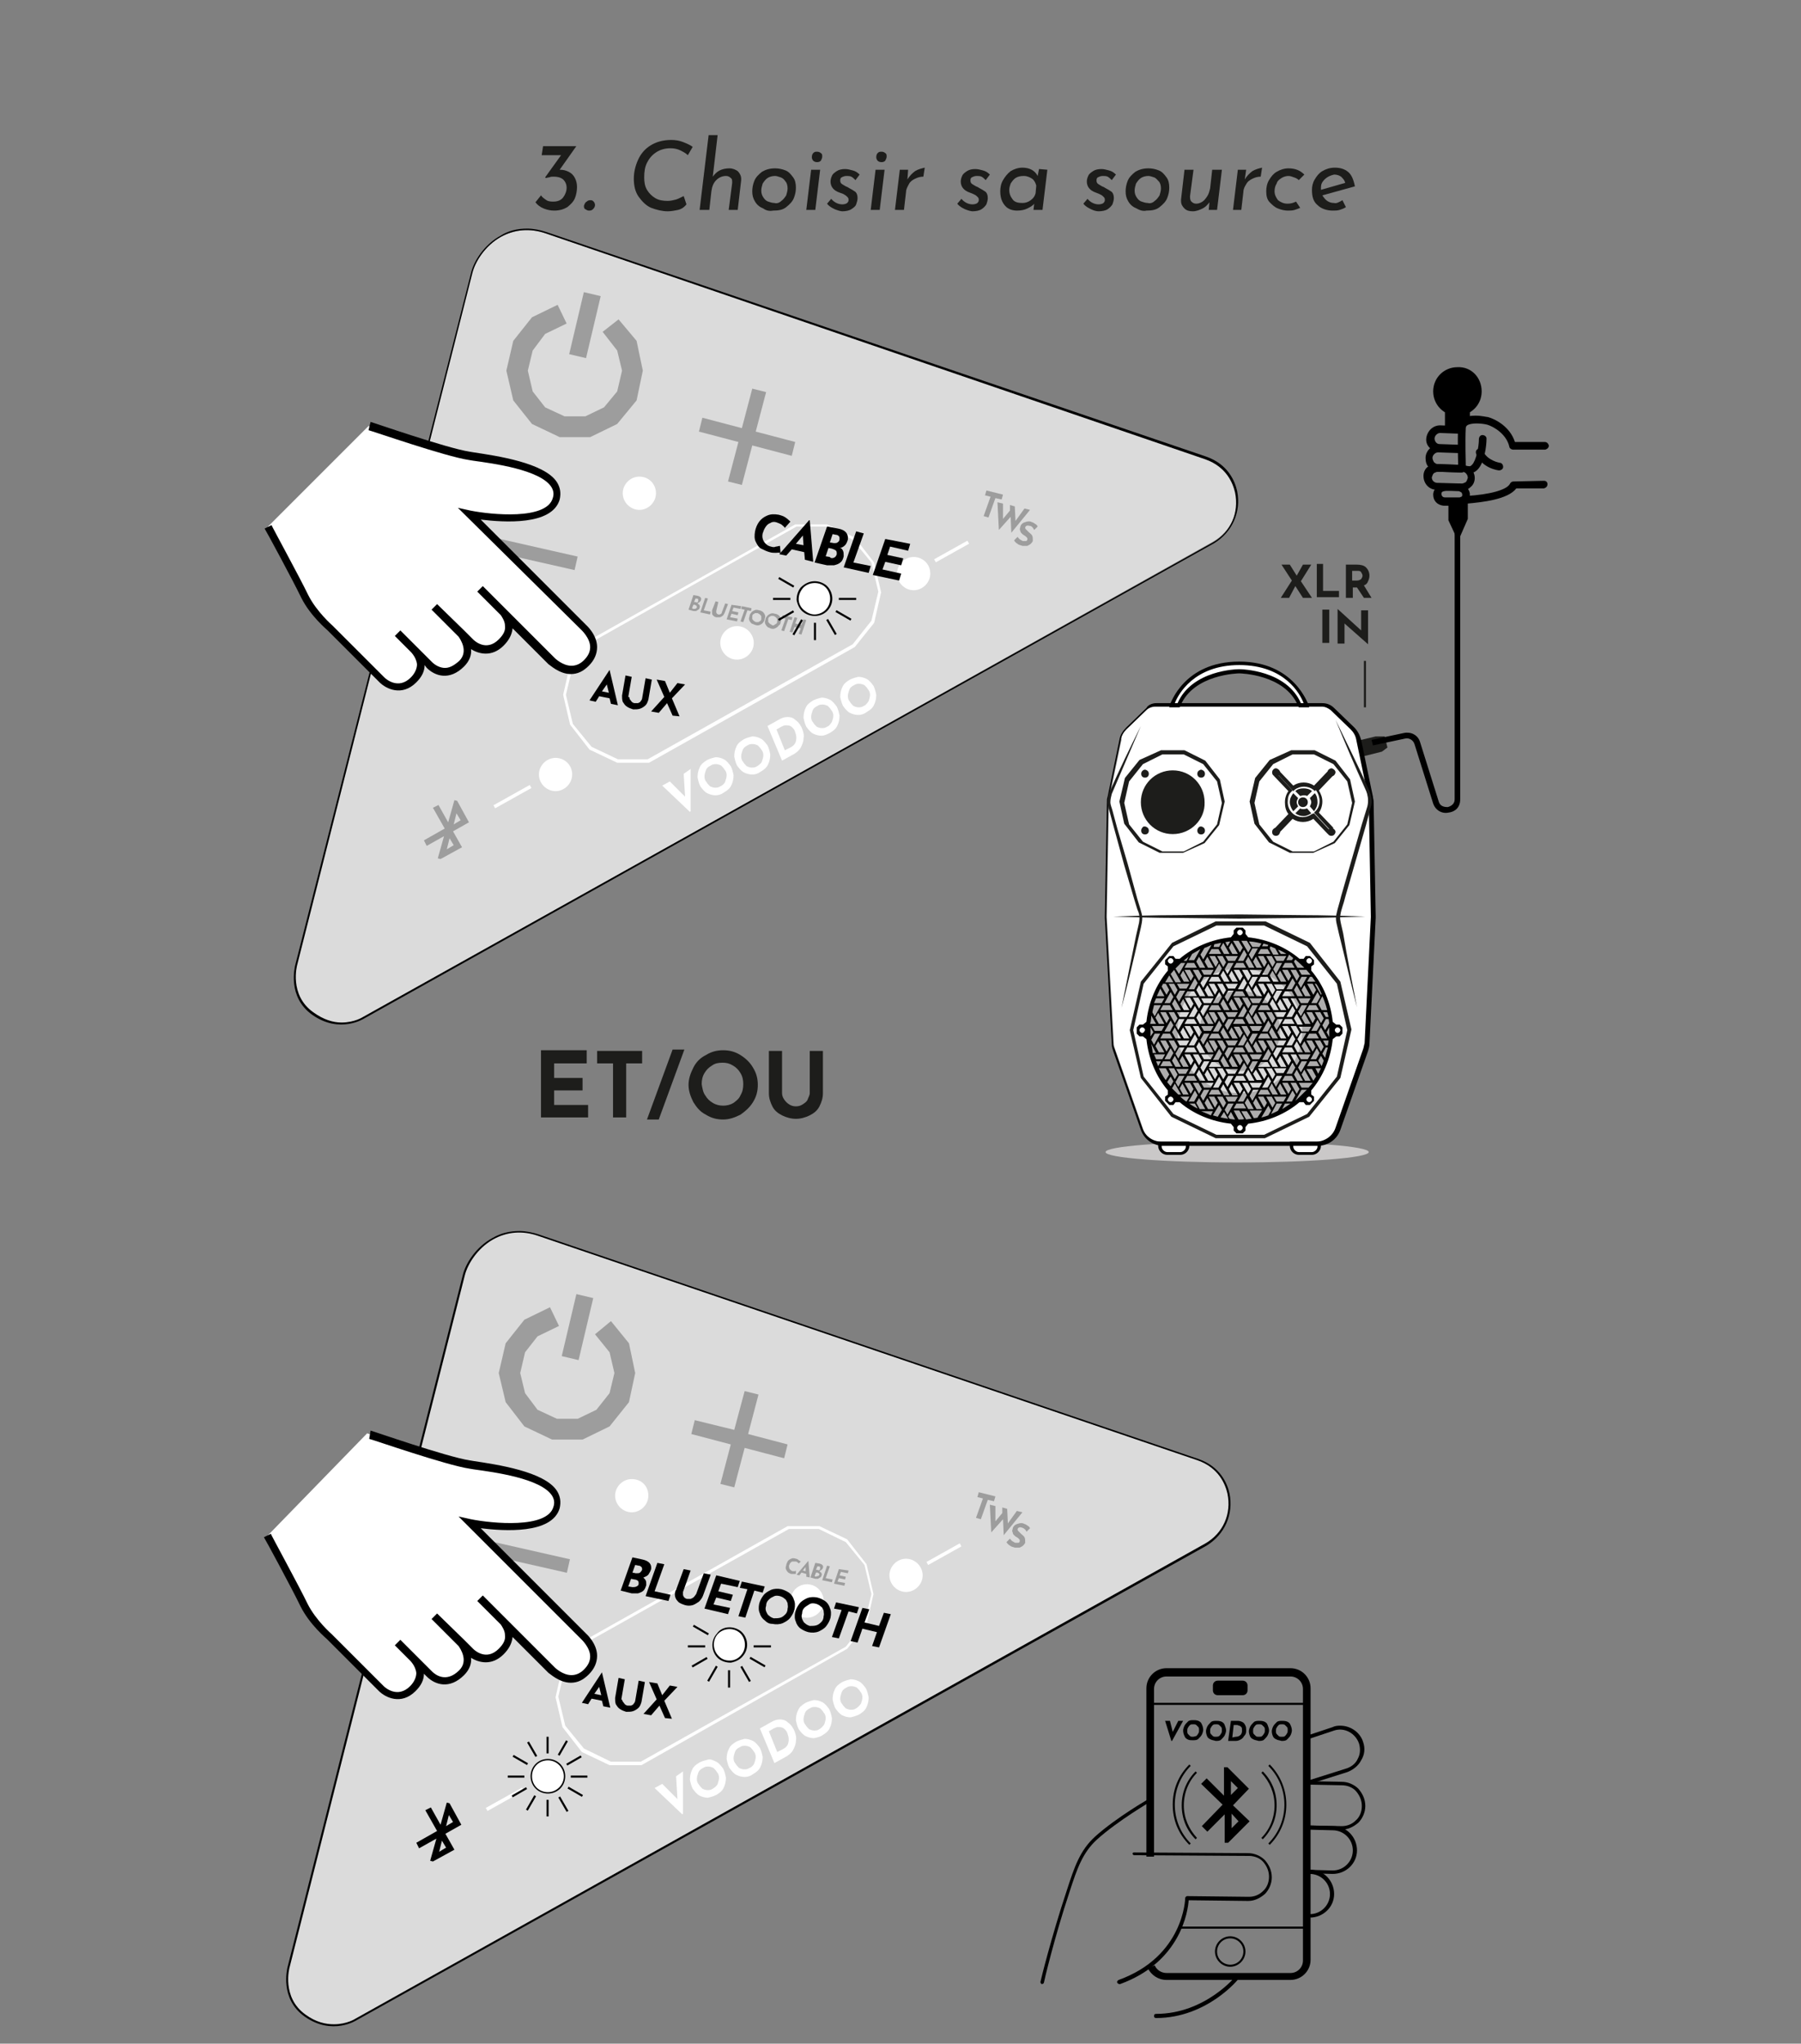 <?xml version="1.0" encoding="utf-8"?>
<!-- Generator: Adobe Illustrator 22.1.0, SVG Export Plug-In . SVG Version: 6.00 Build 0)  -->
<svg version="1.1" id="Calque_1" xmlns="http://www.w3.org/2000/svg" xmlns:xlink="http://www.w3.org/1999/xlink" x="0px" y="0px"
	 viewBox="0 0 260 295" style="enable-background:new 0 0 260 295;" xml:space="preserve">
<rect x="0" y="0" width="260" height="295" fill="#808080" stroke="none"/>
<style type="text/css">
	.st0{enable-background:new    ;}
	.st1{fill:#1D1D1B;}
	.st2{fill:#DBDBDB;}
	.st3{fill:#FFFFFF;}
	.st4{fill:#9D9D9D;}
	.st5{fill:#CAC8C8;}
	.st6{fill:#ADACAC;}
</style>
<g>
	<g class="st0">
		<path class="st1" d="M82.1,24.8c0.4,0.2,0.7,0.5,0.9,0.9c0.2,0.4,0.3,0.8,0.3,1.3s-0.1,1.1-0.3,1.6c-0.2,0.5-0.6,0.9-1.1,1.3
			c-0.5,0.3-1.1,0.5-1.9,0.5c-0.5,0-1-0.1-1.5-0.3c-0.5-0.2-0.9-0.5-1.2-0.9l0.8-1c0.2,0.3,0.5,0.5,0.8,0.7s0.7,0.2,1,0.2
			c0.6,0,1.1-0.2,1.4-0.6s0.5-0.9,0.5-1.4s-0.2-0.9-0.5-1.2c-0.4-0.3-0.8-0.4-1.4-0.4c-0.2,0-0.4,0-0.6,0.1c-0.2,0-0.4,0.1-0.5,0.1
			l-0.1-0.1l2.3-3.2h-2.8l0.2-1.3h4.8l-2.4,3.4C81.3,24.5,81.7,24.6,82.1,24.8z"/>
		<path class="st1" d="M84.7,29.1c0.2-0.2,0.4-0.2,0.6-0.2s0.3,0.1,0.4,0.2s0.2,0.3,0.2,0.5s-0.1,0.4-0.3,0.6
			c-0.2,0.2-0.4,0.2-0.6,0.2s-0.3-0.1-0.5-0.2s-0.2-0.3-0.2-0.5C84.4,29.4,84.5,29.2,84.7,29.1z"/>
		<path class="st1" d="M97.9,30.3c-0.5,0.1-1,0.2-1.5,0.2c-0.8,0-1.6-0.2-2.4-0.5c-0.7-0.3-1.3-0.9-1.8-1.6s-0.7-1.6-0.7-2.6
			c0-0.9,0.2-1.8,0.6-2.7c0.4-0.9,1-1.6,1.8-2.1s1.8-0.8,3-0.8c0.6,0,1.2,0.1,1.7,0.3c0.5,0.2,1,0.4,1.4,0.7l-0.7,1.2
			c-0.3-0.3-0.7-0.5-1.1-0.7s-0.9-0.3-1.4-0.3c-0.8,0-1.5,0.2-2.1,0.6s-1,0.9-1.3,1.5S93,24.8,93,25.6c0,0.7,0.1,1.3,0.4,1.8
			s0.7,0.9,1.2,1.2c0.5,0.3,1.1,0.4,1.8,0.4c0.4,0,0.8-0.1,1.2-0.2c0.3-0.1,0.7-0.3,1.1-0.5l0.4,1.2C98.7,30,98.3,30.2,97.9,30.3z"
			/>
		<path class="st1" d="M106.5,24.7c0.3,0.3,0.5,0.7,0.5,1.1V26l-0.5,4.3h-1.3l0.5-3.9c0-0.3,0-0.6-0.2-0.7c-0.2-0.2-0.4-0.3-0.7-0.3
			c-0.5,0-1,0.2-1.4,0.6s-0.6,0.9-0.7,1.6l-0.3,2.7H101l1.3-10.8h1.3l-0.7,6c0.3-0.4,0.6-0.7,1-0.9c0.4-0.2,0.9-0.3,1.4-0.3
			C105.8,24.3,106.2,24.5,106.5,24.7z"/>
		<path class="st1" d="M110.2,30.1c-0.5-0.2-0.9-0.5-1.2-1s-0.4-0.9-0.4-1.5c0-0.5,0.1-1,0.3-1.5s0.6-0.9,1.1-1.3
			c0.5-0.3,1.1-0.5,1.9-0.5c0.5,0,1,0.1,1.5,0.3c0.5,0.2,0.8,0.6,1.1,1c0.3,0.4,0.4,0.9,0.4,1.5c0,0.5-0.1,1-0.3,1.5
			c-0.2,0.5-0.6,0.9-1.1,1.3s-1.1,0.5-1.9,0.5C111.1,30.5,110.6,30.4,110.2,30.1z M112.8,29c0.3-0.2,0.5-0.5,0.7-0.8
			c0.1-0.3,0.2-0.7,0.2-1c0-0.4-0.1-0.8-0.3-1c-0.2-0.3-0.4-0.5-0.7-0.6s-0.6-0.2-0.8-0.2c-0.4,0-0.8,0.1-1.1,0.3
			c-0.3,0.2-0.5,0.5-0.7,0.8c-0.1,0.3-0.2,0.7-0.2,1c0,0.4,0.1,0.7,0.3,1c0.2,0.3,0.4,0.5,0.7,0.6c0.3,0.1,0.6,0.2,0.9,0.2
			C112.1,29.4,112.5,29.3,112.8,29z"/>
		<path class="st1" d="M118.4,24.5l-0.7,5.8h-1.3l0.7-5.8H118.4z M117.4,22.1c0.2-0.2,0.3-0.2,0.6-0.2c0.2,0,0.4,0.1,0.5,0.2
			c0.2,0.1,0.2,0.3,0.2,0.5s-0.1,0.4-0.2,0.6c-0.2,0.2-0.4,0.2-0.6,0.2s-0.4-0.1-0.5-0.2s-0.2-0.3-0.2-0.5
			C117.2,22.4,117.3,22.2,117.4,22.1z"/>
		<path class="st1" d="M120.5,30.2c-0.4-0.2-0.8-0.4-1.1-0.8l0.6-0.7c0.4,0.5,1,0.8,1.6,0.8c0.3,0,0.6-0.1,0.7-0.2
			c0.2-0.2,0.2-0.3,0.2-0.5s-0.1-0.3-0.2-0.4s-0.2-0.2-0.4-0.3c-0.1-0.1-0.4-0.2-0.7-0.3c-0.9-0.3-1.3-0.9-1.3-1.6
			c0-0.3,0.1-0.6,0.2-0.8c0.1-0.3,0.4-0.5,0.7-0.7c0.3-0.2,0.7-0.3,1.2-0.3c0.4,0,0.7,0.1,1.1,0.2s0.7,0.3,1,0.6l-0.6,0.8
			c-0.2-0.2-0.4-0.4-0.6-0.5s-0.5-0.1-0.7-0.1c-0.3,0-0.5,0.1-0.7,0.2s-0.2,0.3-0.2,0.5s0.1,0.4,0.3,0.5c0.2,0.1,0.3,0.2,0.5,0.3
			c0.2,0.1,0.3,0.1,0.4,0.2c0.4,0.2,0.7,0.4,1,0.6c0.2,0.2,0.3,0.5,0.3,0.9c0,0.3-0.1,0.6-0.2,0.9s-0.4,0.5-0.7,0.7
			c-0.3,0.2-0.8,0.3-1.3,0.3C121.4,30.5,121,30.4,120.5,30.2z"/>
		<path class="st1" d="M127.7,24.5l-0.7,5.8h-1.3l0.7-5.8H127.7z M126.7,22.1c0.2-0.2,0.3-0.2,0.6-0.2c0.2,0,0.4,0.1,0.5,0.2
			c0.2,0.1,0.2,0.3,0.2,0.5s-0.1,0.4-0.2,0.6c-0.2,0.2-0.4,0.2-0.6,0.2s-0.4-0.1-0.5-0.2s-0.2-0.3-0.2-0.5
			C126.5,22.4,126.6,22.2,126.7,22.1z"/>
		<path class="st1" d="M131,25.9c0.3-0.5,0.7-0.9,1.1-1.2c0.5-0.3,1-0.4,1.4-0.5l-0.2,1.3c-0.4,0-0.8,0.1-1.2,0.3
			c-0.4,0.2-0.7,0.4-0.9,0.8s-0.4,0.7-0.4,1.1l-0.3,2.6h-1.3l0.7-5.8h1.2L131,25.9z"/>
		<path class="st1" d="M139.3,30.2c-0.4-0.2-0.8-0.4-1.1-0.8l0.6-0.7c0.4,0.5,1,0.8,1.6,0.8c0.3,0,0.6-0.1,0.7-0.2
			c0.2-0.2,0.2-0.3,0.2-0.5s-0.1-0.3-0.2-0.4c-0.1-0.1-0.2-0.2-0.4-0.3s-0.4-0.2-0.7-0.3c-0.9-0.3-1.3-0.9-1.3-1.6
			c0-0.3,0.1-0.6,0.2-0.8c0.1-0.3,0.4-0.5,0.7-0.7s0.7-0.3,1.2-0.3c0.4,0,0.7,0.1,1.1,0.2s0.7,0.3,1,0.6l-0.6,0.8
			c-0.2-0.2-0.4-0.4-0.6-0.5c-0.2-0.1-0.5-0.1-0.7-0.1c-0.3,0-0.5,0.1-0.7,0.2s-0.2,0.3-0.2,0.5s0.1,0.4,0.3,0.5s0.3,0.2,0.5,0.3
			c0.2,0.1,0.3,0.1,0.4,0.2c0.4,0.2,0.7,0.4,1,0.6c0.2,0.2,0.3,0.5,0.3,0.9c0,0.3-0.1,0.6-0.2,0.9c-0.2,0.3-0.4,0.5-0.7,0.7
			s-0.8,0.3-1.3,0.3C140.2,30.5,139.8,30.4,139.3,30.2z"/>
		<path class="st1" d="M151.2,24.5l-0.7,5.8h-1.3l0.1-0.9c-0.2,0.3-0.6,0.5-1,0.7s-0.9,0.3-1.5,0.3c-0.4,0-0.9-0.1-1.2-0.3
			c-0.4-0.2-0.7-0.6-0.9-1s-0.3-0.9-0.3-1.5c0-0.5,0.1-1.1,0.4-1.6c0.3-0.5,0.6-0.9,1.1-1.3c0.5-0.3,1.1-0.5,1.7-0.5
			c1,0,1.8,0.4,2.2,1.2l0.2-1L151.2,24.5L151.2,24.5z M149.6,26.8c-0.1-0.4-0.3-0.8-0.6-1s-0.7-0.4-1.2-0.4s-0.9,0.1-1.2,0.3
			s-0.5,0.5-0.7,0.8c-0.1,0.3-0.2,0.6-0.2,0.9c0,0.6,0.2,1,0.5,1.4s0.8,0.5,1.4,0.5c0.4,0,0.8-0.1,1.2-0.4s0.6-0.6,0.7-1L149.6,26.8
			z"/>
		<path class="st1" d="M157.5,30.2c-0.4-0.2-0.8-0.4-1.1-0.8l0.6-0.7c0.4,0.5,1,0.8,1.6,0.8c0.3,0,0.6-0.1,0.7-0.2
			c0.2-0.2,0.2-0.3,0.2-0.5s-0.1-0.3-0.2-0.4c-0.1-0.1-0.2-0.2-0.4-0.3s-0.4-0.2-0.7-0.3c-0.9-0.3-1.3-0.9-1.3-1.6
			c0-0.3,0.1-0.6,0.2-0.8c0.1-0.3,0.4-0.5,0.7-0.7s0.7-0.3,1.2-0.3c0.4,0,0.7,0.1,1.1,0.2s0.7,0.3,1,0.6l-0.6,0.8
			c-0.2-0.2-0.4-0.4-0.6-0.5c-0.2-0.1-0.5-0.1-0.7-0.1c-0.3,0-0.5,0.1-0.7,0.2s-0.2,0.3-0.2,0.5s0.1,0.4,0.3,0.5s0.3,0.2,0.5,0.3
			c0.2,0.1,0.3,0.1,0.4,0.2c0.4,0.2,0.7,0.4,1,0.6c0.2,0.2,0.3,0.5,0.3,0.9c0,0.3-0.1,0.6-0.2,0.9c-0.2,0.3-0.4,0.5-0.7,0.7
			s-0.8,0.3-1.3,0.3C158.3,30.5,157.9,30.4,157.5,30.2z"/>
		<path class="st1" d="M164.1,30.1c-0.5-0.2-0.9-0.5-1.2-1s-0.4-0.9-0.4-1.5c0-0.5,0.1-1,0.3-1.5s0.6-0.9,1.1-1.3
			c0.5-0.3,1.1-0.5,1.9-0.5c0.5,0,1,0.1,1.5,0.3s0.8,0.6,1.1,1s0.4,0.9,0.4,1.5c0,0.5-0.1,1-0.3,1.5s-0.6,0.9-1.1,1.3
			s-1.1,0.5-1.9,0.5C165.1,30.5,164.6,30.4,164.1,30.1z M166.7,29c0.3-0.2,0.5-0.5,0.7-0.8c0.1-0.3,0.2-0.7,0.2-1
			c0-0.4-0.1-0.8-0.3-1s-0.4-0.5-0.7-0.6s-0.6-0.2-0.8-0.2c-0.4,0-0.8,0.1-1.1,0.3c-0.3,0.2-0.5,0.5-0.7,0.8c-0.1,0.3-0.2,0.7-0.2,1
			c0,0.4,0.1,0.7,0.3,1s0.4,0.5,0.7,0.6s0.6,0.2,0.9,0.2C166,29.4,166.4,29.3,166.7,29z"/>
		<path class="st1" d="M176.4,24.5l-0.7,5.8h-1.2l0.1-1.1c-0.3,0.4-0.6,0.7-1,0.9c-0.4,0.2-0.9,0.4-1.4,0.4s-0.9-0.1-1.2-0.4
			s-0.5-0.6-0.5-1.1c0-0.1,0-0.2,0-0.2l0.5-4.3h1.3l-0.5,3.8c0,0.3,0,0.6,0.2,0.8c0.2,0.2,0.4,0.3,0.7,0.3s0.6-0.1,0.9-0.3
			s0.5-0.5,0.7-0.8s0.3-0.7,0.4-1.1l0.3-2.7C175,24.5,176.4,24.5,176.4,24.5z"/>
		<path class="st1" d="M179.7,25.9c0.3-0.5,0.7-0.9,1.1-1.2c0.5-0.3,1-0.4,1.4-0.5l-0.2,1.3c-0.4,0-0.8,0.1-1.2,0.3
			c-0.4,0.2-0.7,0.4-0.9,0.8c-0.2,0.3-0.4,0.7-0.4,1.1l-0.3,2.6H178l0.7-5.8h1.2L179.7,25.9z"/>
		<path class="st1" d="M186.9,30.3c-0.3,0.1-0.7,0.1-1,0.1c-0.4,0-0.9-0.1-1.4-0.3c-0.5-0.2-0.8-0.5-1.2-0.9s-0.5-1-0.5-1.6
			c0-0.5,0.1-1.1,0.4-1.6c0.3-0.5,0.6-0.9,1.1-1.2s1.1-0.5,1.7-0.5c1,0,1.7,0.3,2.3,0.9l-0.8,0.8c-0.2-0.2-0.4-0.3-0.7-0.4
			s-0.5-0.2-0.8-0.2s-0.7,0.1-1,0.3c-0.3,0.2-0.6,0.4-0.7,0.8c-0.2,0.3-0.3,0.7-0.3,1.1c0,0.5,0.2,0.9,0.5,1.3
			c0.4,0.3,0.8,0.5,1.4,0.5c0.4,0,0.8-0.1,1.2-0.3l0.6,0.9C187.5,30.1,187.2,30.2,186.9,30.3z"/>
		<path class="st1" d="M193.8,28.9l0.5,1c-0.3,0.2-0.6,0.3-0.9,0.4c-0.3,0.1-0.7,0.1-1,0.1c-0.9,0-1.7-0.3-2.2-0.8
			c-0.6-0.5-0.8-1.2-0.8-2.2c0-0.5,0.1-1,0.4-1.5c0.3-0.5,0.6-0.9,1.1-1.2s1.1-0.5,1.8-0.5c0.8,0,1.4,0.2,1.9,0.6s0.8,1.1,1,2.1
			l-4.7,1.3c0.2,0.3,0.4,0.6,0.7,0.8c0.3,0.2,0.6,0.3,1,0.3C192.9,29.4,193.3,29.2,193.8,28.9z M191.6,25.6
			c-0.3,0.2-0.5,0.4-0.7,0.7c-0.2,0.3-0.2,0.6-0.2,1v0.1l3.5-1c-0.1-0.4-0.3-0.6-0.6-0.9c-0.3-0.2-0.6-0.3-1-0.3
			C192.2,25.3,191.9,25.4,191.6,25.6z"/>
	</g>
</g>
<g>
	<path class="st1" d="M84.7,151.7v1.8H80v2.1h4.1v1.8H80v2.1h4.9v1.8h-6.8v-9.7H84.7z"/>
	<path class="st1" d="M92.7,151.7v1.8h-2.3v7.8h-1.9v-7.8h-2.3v-1.8H92.7z"/>
	<path class="st1" d="M95.1,161.6h-1.7l3.7-10.1h1.7L95.1,161.6z"/>
	<path class="st1" d="M100.1,154.1c0.4-0.8,1-1.4,1.8-1.8c0.8-0.5,1.6-0.7,2.5-0.7c0.9,0,1.7,0.2,2.5,0.7c0.8,0.5,1.4,1.1,1.8,1.8
		c0.5,0.8,0.7,1.6,0.7,2.5c0,0.9-0.2,1.7-0.7,2.5c-0.5,0.8-1.1,1.3-1.8,1.8c-0.8,0.4-1.6,0.7-2.5,0.7c-0.9,0-1.7-0.2-2.5-0.7
		c-0.8-0.4-1.3-1-1.8-1.8c-0.4-0.8-0.7-1.6-0.7-2.5C99.4,155.7,99.7,154.9,100.1,154.1z M101.8,158.1c0.3,0.5,0.6,0.8,1.1,1.1
		c0.5,0.3,1,0.4,1.5,0.4c0.5,0,1-0.1,1.5-0.4c0.4-0.3,0.8-0.6,1-1.1c0.3-0.5,0.4-1,0.4-1.6c0-0.6-0.1-1.1-0.4-1.6
		c-0.3-0.5-0.6-0.8-1.1-1.1s-0.9-0.4-1.5-0.4c-0.6,0-1.1,0.1-1.5,0.4c-0.5,0.3-0.8,0.6-1.1,1.1c-0.3,0.5-0.4,1-0.4,1.6
		C101.4,157.1,101.5,157.7,101.8,158.1z"/>
	<path class="st1" d="M113.2,158.7c0.2,0.3,0.4,0.5,0.7,0.7c0.3,0.2,0.6,0.3,1,0.3c0.4,0,0.7-0.1,1-0.3c0.3-0.2,0.6-0.4,0.7-0.7
		s0.3-0.6,0.3-0.9v-6.1h1.9v6.1c0,0.7-0.2,1.3-0.5,1.9c-0.3,0.6-0.8,1-1.4,1.3c-0.6,0.3-1.3,0.5-2,0.5c-0.7,0-1.4-0.2-2-0.5
		c-0.6-0.3-1.1-0.7-1.4-1.3c-0.3-0.6-0.5-1.2-0.5-1.9v-6.1h1.9v6.1C112.9,158.1,113,158.4,113.2,158.7z"/>
</g>
<g>
	<path class="st2" d="M68.1,39.5c0.7-3.1,4.8-7.8,10.8-5.8L174,66c2.7,1,4,3,4.4,4.9c0.6,3-0.7,5.8-3.3,7.3L52.5,146.8
		c0,0-3.4,2.3-7.3-0.5c-3.7-2.6-2.4-6.9-2.4-6.9L68.1,39.5z"/>
	<path d="M76.1,33c0.9,0,1.9,0.2,2.8,0.5l95.2,32.4c3.2,1.1,4.2,3.6,4.5,5c0.6,3-0.7,5.9-3.3,7.5L52.6,147c0,0-3.5,2.3-7.5-0.5
		c-3.7-2.6-2.5-7-2.5-7.1L68,39.4c0.4-1.7,1.9-4.1,4.3-5.4C73.4,33.3,74.7,33,76.1,33z M49.3,147.6c1.9,0,3.1-0.8,3.1-0.8
		l122.7-68.5c2.6-1.5,3.8-4.3,3.2-7.2c-0.3-1.3-1.2-3.7-4.3-4.8L78.8,33.7c-2.3-0.8-4.5-0.6-6.5,0.5c-2.3,1.3-3.7,3.6-4.1,5.2l0,0
		l-25.3,99.9c0,0-1.2,4.3,2.3,6.8C46.7,147.2,48.1,147.6,49.3,147.6z"/>
</g>
<g>
	<g>
		<path class="st3" d="M93.7,110.1l-4.6,0l-4-1.9l-2.8-3.6l-1-4.3l1-4.4l2.8-3.5l29.7-16.7l4.6,0l4,1.9l2.8,3.6l1,4.3l-1,4.4
			l-2.8,3.5L93.7,110.1z M89.2,109.6h4.3L123.1,93l2.7-3.4l1-4.2l-1-4.2l-2.7-3.3l-3.9-1.9H115L85.4,92.7l-2.7,3.4l-1,4.2l1,4.2
			l2.7,3.3L89.2,109.6z"/>
	</g>
</g>
<g>
	<polygon class="st4" points="114.8,63.8 109.1,62.3 110.6,56.6 108.6,56.1 107.1,61.8 101.4,60.3 100.9,62.3 106.6,63.8 
		105.1,69.5 107.1,70 108.6,64.3 114.3,65.8 	"/>
</g>
<g>
	<g>
		<rect x="76" y="73.5" transform="matrix(0.221 -0.975 0.975 0.221 -17.892 137.34)" class="st4" width="2" height="12.7"/>
	</g>
</g>
<g>
	<g id="bluetooth_4_">
		<g>
			<path class="st4" d="M67.7,118.7l-1.7-3.1l-0.4-0.1l-0.9,3.2l-1.4-2.5l-0.8,0.4l1.7,3l-3,1.7l0.4,0.8l2.5-1.4l-0.9,3.2l0.4,0.1
				l3.1-1.7l-1.3-2.3L67.7,118.7z M65.9,117.4l0.6,1l-1,0.6L65.9,117.4z M65.5,122l-1,0.6l0.4-1.6L65.5,122z"/>
		</g>
	</g>
</g>
<g>
	<g>
		
			<rect x="79.9" y="45.6" transform="matrix(0.23 -0.973 0.973 0.23 19.424 118.377)" class="st4" width="9.2" height="2.5"/>
	</g>
</g>
<g>
	<path class="st3" d="M94.7,71.2c0,1.3-1.1,2.4-2.4,2.4c-1.3,0-2.4-1.1-2.4-2.4c0-1.3,1.1-2.4,2.4-2.4
		C93.7,68.8,94.7,69.9,94.7,71.2z"/>
</g>
<g>
	<path class="st3" d="M134.3,82.8c0,1.3-1.1,2.4-2.4,2.4c-1.3,0-2.4-1.1-2.4-2.4c0-1.3,1.1-2.4,2.4-2.4
		C133.2,80.4,134.3,81.4,134.3,82.8z"/>
</g>
<g>
	<path class="st3" d="M82.6,111.8c0,1.3-1.1,2.4-2.4,2.4c-1.3,0-2.4-1.1-2.4-2.4c0-1.3,1.1-2.4,2.4-2.4
		C81.5,109.4,82.6,110.4,82.6,111.8z"/>
</g>
<g>
	<g>
		<path d="M88,100.8l-1.5-0.3l-0.5,0.8l-0.9-0.2l2.9-4.4l0,0l1.2,5.1l-1-0.2L88,100.8z M87.9,100l-0.3-1.2l-0.7,1L87.9,100z"/>
	</g>
	<g>
		<path d="M90.9,100.9c0.1,0.1,0.2,0.3,0.3,0.4c0.1,0.1,0.3,0.2,0.4,0.2c0.2,0,0.3,0,0.5,0c0.2-0.1,0.3-0.1,0.4-0.3
			c0.1-0.1,0.2-0.3,0.2-0.4l0.5-2.9l0.9,0.2l-0.5,2.9c-0.1,0.3-0.2,0.6-0.4,0.8c-0.2,0.2-0.5,0.4-0.8,0.5c-0.3,0.1-0.6,0.1-1,0.1
			c-0.3-0.1-0.6-0.2-0.9-0.4c-0.3-0.2-0.4-0.4-0.6-0.7c-0.1-0.3-0.1-0.6-0.1-0.9l0.5-2.9l0.9,0.2l-0.5,2.9
			C90.9,100.6,90.9,100.8,90.9,100.9z"/>
	</g>
	<g>
		<path d="M97.1,103.3l-0.8-1.8l-1.2,1.4l-1.1-0.2l1.9-2.1l-1.1-2.5l1.2,0.2l0.7,1.7l1.1-1.4l1.1,0.2l-1.9,2l1.1,2.6L97.1,103.3z"/>
	</g>
</g>
<g>
	<path class="st3" d="M104.6,91.2c0.9-1,2.4-1.1,3.4-0.2c1,0.9,1.1,2.4,0.2,3.4c-0.9,1-2.4,1.1-3.4,0.2
		C103.8,93.7,103.7,92.2,104.6,91.2z"/>
</g>
<g>
	<path class="st3" d="M115.8,84.9c0.9-1,2.4-1.1,3.4-0.2c1,0.9,1.1,2.4,0.2,3.4c-0.9,1-2.4,1.1-3.4,0.2
		C115,87.4,115,85.9,115.8,84.9z"/>
	<path d="M117.6,83.9c0.6,0,1.2,0.2,1.7,0.6c1,0.9,1.2,2.5,0.2,3.6c-0.9,1-2.5,1.1-3.6,0.2c-0.5-0.4-0.8-1.1-0.9-1.7
		c0-0.7,0.2-1.3,0.6-1.8C116.2,84.2,116.9,83.9,117.6,83.9z M117.6,88.7c0.6,0,1.3-0.3,1.7-0.8c0.8-0.9,0.7-2.4-0.2-3.2
		c-0.9-0.8-2.4-0.7-3.2,0.2l0,0c-0.4,0.5-0.6,1-0.6,1.6c0,0.6,0.3,1.2,0.8,1.6C116.6,88.5,117.1,88.7,117.6,88.7z"/>
</g>
<g>
	<g>
		
			<rect x="134.6" y="79.3" transform="matrix(0.873 -0.488 0.488 0.873 -21.348 77.188)" class="st3" width="5.5" height="0.5"/>
	</g>
</g>
<g>
	<g>
		<rect x="71" y="114.7" transform="matrix(0.873 -0.488 0.488 0.873 -46.719 50.754)" class="st3" width="6" height="0.5"/>
	</g>
</g>
<g>
	<g>
		<polygon class="st4" points="85.2,63.1 80.8,63.1 76.8,61.2 74.1,57.8 73.1,53.5 74.1,49.2 76.8,45.8 80.5,44 81.8,46.7 
			78.7,48.2 76.9,50.6 76.2,53.5 76.9,56.5 78.7,58.8 81.5,60.1 84.5,60.1 87.2,58.8 89.1,56.5 89.8,53.5 89.1,50.6 87,47.9 
			89.3,46.1 91.9,49.2 92.8,53.5 91.9,57.8 89.1,61.2 		"/>
	</g>
</g>
<g>
	<g>
		<path class="st3" d="M99.7,111l0,6.1l-0.1,0.1l-4-3.8l1.1-0.6l2.2,2.2l-0.2-3.3L99.7,111z"/>
	</g>
	<g>
		<path class="st3" d="M103.3,114.8c-0.4,0-0.8-0.1-1.2-0.3c-0.4-0.2-0.7-0.6-1-1c-0.2-0.4-0.3-0.8-0.4-1.3c0-0.5,0.1-1,0.3-1.4
			c0.2-0.5,0.6-0.8,1.1-1.1c0.4-0.2,0.8-0.3,1.2-0.4c0.4,0,0.8,0.1,1.2,0.3c0.4,0.2,0.7,0.6,1,1c0.2,0.4,0.3,0.8,0.4,1.3
			c0,0.5-0.1,1-0.3,1.4c-0.2,0.5-0.6,0.8-1.1,1.1C104.1,114.7,103.7,114.8,103.3,114.8z M104.7,112.8c0.1-0.3,0.2-0.6,0.2-0.9
			c0-0.3-0.1-0.6-0.3-0.8c-0.1-0.2-0.3-0.4-0.5-0.6c-0.2-0.1-0.5-0.2-0.7-0.2c-0.3,0-0.5,0-0.8,0.2c-0.4,0.2-0.6,0.4-0.7,0.7
			c-0.1,0.3-0.2,0.6-0.2,0.9c0,0.3,0.1,0.6,0.3,0.8c0.1,0.2,0.3,0.4,0.5,0.6c0.2,0.1,0.5,0.2,0.7,0.2c0.3,0,0.5,0,0.8-0.2
			C104.3,113.4,104.6,113.1,104.7,112.8z"/>
	</g>
	<g>
		<path class="st3" d="M108.6,111.8c-0.4,0-0.8-0.1-1.2-0.3c-0.4-0.2-0.7-0.6-1-1c-0.2-0.4-0.3-0.8-0.4-1.3c0-0.5,0.1-1,0.3-1.4
			c0.2-0.5,0.6-0.8,1.1-1.1c0.4-0.2,0.8-0.3,1.2-0.4c0.4,0,0.8,0.1,1.2,0.3c0.4,0.2,0.7,0.6,1,1c0.2,0.4,0.3,0.8,0.4,1.3
			c0,0.5-0.1,1-0.3,1.4c-0.2,0.5-0.6,0.8-1.1,1.1C109.4,111.7,109,111.8,108.6,111.8z M110,109.9c0.1-0.3,0.2-0.6,0.2-0.9
			c0-0.3-0.1-0.6-0.3-0.8c-0.1-0.2-0.3-0.4-0.5-0.6c-0.2-0.1-0.5-0.2-0.7-0.2c-0.3,0-0.5,0-0.8,0.2c-0.4,0.2-0.6,0.4-0.7,0.7
			c-0.1,0.3-0.2,0.6-0.2,0.9c0,0.3,0.1,0.6,0.3,0.8c0.1,0.2,0.3,0.4,0.5,0.6c0.2,0.1,0.5,0.2,0.7,0.2c0.3,0,0.5,0,0.8-0.2
			C109.6,110.4,109.9,110.2,110,109.9z"/>
	</g>
	<g>
		<path class="st3" d="M110.8,104.8l1.6-0.9c0.5-0.3,0.9-0.4,1.3-0.4c0.4,0,0.8,0.1,1.1,0.4c0.3,0.2,0.6,0.5,0.8,0.9
			c0.1,0.1,0.1,0.2,0.2,0.4c0.2,0.5,0.3,0.9,0.2,1.4c0,0.5-0.2,0.9-0.4,1.3s-0.6,0.7-0.9,0.9l-1.8,1L110.8,104.8z M114.1,107.9
			c0.4-0.2,0.7-0.5,0.8-0.9c0.1-0.4,0.1-0.8-0.1-1.3c0-0.1-0.1-0.2-0.1-0.3c-0.2-0.3-0.4-0.5-0.6-0.6c-0.2-0.1-0.5-0.1-0.7-0.1
			c-0.2,0-0.4,0.1-0.6,0.2l-0.7,0.4l1.2,3L114.1,107.9z"/>
	</g>
	<g>
		<path class="st3" d="M118.6,106.2c-0.4,0-0.8-0.1-1.2-0.3c-0.4-0.2-0.7-0.6-1-1c-0.2-0.4-0.3-0.8-0.4-1.3c0-0.5,0.1-1,0.3-1.4
			c0.2-0.5,0.6-0.8,1.1-1.1c0.4-0.2,0.8-0.3,1.2-0.4c0.4,0,0.8,0.1,1.2,0.3c0.4,0.2,0.7,0.6,1,1c0.2,0.4,0.3,0.8,0.4,1.3
			c0,0.5-0.1,1-0.3,1.4c-0.2,0.5-0.6,0.8-1.1,1.1C119.4,106,119,106.2,118.6,106.2z M120.1,104.2c0.1-0.3,0.2-0.6,0.2-0.9
			c0-0.3-0.1-0.6-0.3-0.8c-0.1-0.2-0.3-0.4-0.5-0.6c-0.2-0.1-0.5-0.2-0.7-0.2c-0.3,0-0.5,0-0.8,0.2c-0.4,0.2-0.6,0.4-0.7,0.7
			c-0.1,0.3-0.2,0.6-0.2,0.9c0,0.3,0.1,0.6,0.3,0.8c0.1,0.2,0.3,0.4,0.5,0.6c0.2,0.1,0.5,0.2,0.7,0.2c0.3,0,0.5,0,0.8-0.2
			C119.7,104.8,119.9,104.5,120.1,104.2z"/>
	</g>
	<g>
		<path class="st3" d="M123.9,103.2c-0.4,0-0.8-0.1-1.2-0.3c-0.4-0.2-0.7-0.6-1-1c-0.2-0.4-0.3-0.8-0.4-1.3c0-0.5,0.1-1,0.3-1.4
			c0.2-0.5,0.6-0.8,1.1-1.1c0.4-0.2,0.8-0.3,1.2-0.4c0.4,0,0.8,0.1,1.2,0.3c0.4,0.2,0.7,0.6,1,1c0.2,0.4,0.3,0.8,0.4,1.3
			c0,0.5-0.1,1-0.3,1.4c-0.2,0.5-0.6,0.8-1.1,1.1C124.7,103.1,124.3,103.2,123.9,103.2z M125.4,101.2c0.1-0.3,0.2-0.6,0.2-0.9
			c0-0.3-0.1-0.6-0.3-0.8c-0.1-0.2-0.3-0.4-0.5-0.6c-0.2-0.1-0.5-0.2-0.7-0.2c-0.3,0-0.5,0-0.8,0.2c-0.4,0.2-0.6,0.4-0.7,0.7
			c-0.1,0.3-0.2,0.6-0.2,0.9c0,0.3,0.1,0.6,0.3,0.8c0.1,0.2,0.3,0.4,0.5,0.6c0.2,0.1,0.5,0.2,0.7,0.2c0.3,0,0.5,0,0.8-0.2
			C125,101.8,125.2,101.5,125.4,101.2z"/>
	</g>
</g>
<g>
	<g>
		<path class="st4" d="M101,87.4c0,0.1,0.1,0.2,0,0.3c0,0.1-0.1,0.3-0.2,0.3c-0.1,0.1-0.2,0.1-0.3,0.2c-0.1,0-0.3,0-0.4,0l-0.7-0.2
			l0.7-2.1l0.6,0.1c0.4,0.1,0.6,0.3,0.5,0.6c0,0.1-0.1,0.2-0.2,0.3c-0.1,0.1-0.2,0.1-0.3,0.2C100.9,87.3,101,87.3,101,87.4z
			 M100.5,87.8c0.1,0,0.1-0.1,0.1-0.2c0-0.1,0-0.1-0.1-0.2c-0.1,0-0.1-0.1-0.2-0.1l-0.2,0l-0.2,0.5l0.2,0.1
			C100.3,87.9,100.4,87.9,100.5,87.8z M100.7,86.9c0.1,0,0.1-0.1,0.1-0.2c0-0.1,0-0.1,0-0.2c0,0-0.1-0.1-0.2-0.1l-0.2,0l-0.2,0.5
			l0.2,0C100.6,87,100.7,87,100.7,86.9z"/>
	</g>
	<g>
		<path class="st4" d="M102.2,86.4l-0.6,1.7l1,0.2l-0.1,0.4l-1.4-0.3l0.7-2.1L102.2,86.4z"/>
	</g>
	<g>
		<path class="st4" d="M103.4,88.2c0,0.1,0,0.1,0,0.2c0,0.1,0.1,0.1,0.1,0.2c0.1,0,0.1,0.1,0.2,0.1c0.1,0,0.2,0,0.2,0
			c0.1,0,0.1-0.1,0.2-0.1c0.1-0.1,0.1-0.1,0.1-0.2l0.5-1.3l0.4,0.1l-0.5,1.3c-0.1,0.1-0.1,0.3-0.3,0.4c-0.1,0.1-0.3,0.2-0.4,0.2
			s-0.3,0-0.5,0c-0.1,0-0.3-0.1-0.4-0.2c-0.1-0.1-0.2-0.2-0.2-0.3c0-0.1,0-0.3,0-0.4c0,0,0-0.1,0-0.1l0.5-1.3l0.4,0.1L103.4,88.2
			C103.4,88.1,103.4,88.1,103.4,88.2z"/>
	</g>
	<g>
		<path class="st4" d="M107,87.5l-0.1,0.4l-1-0.2l-0.2,0.5l0.9,0.2l-0.1,0.4l-0.9-0.2l-0.2,0.5l1.1,0.2l-0.1,0.4l-1.5-0.3l0.7-2.1
			L107,87.5z"/>
	</g>
	<g>
		<path class="st4" d="M108.5,87.8l-0.1,0.4l-0.5-0.1l-0.6,1.7l-0.4-0.1l0.6-1.7l-0.5-0.1l0.1-0.4L108.5,87.8z"/>
	</g>
	<g>
		<path class="st4" d="M108.5,90c-0.1-0.1-0.2-0.2-0.3-0.4c-0.1-0.2-0.1-0.4,0-0.6c0-0.2,0.1-0.4,0.2-0.5c0.1-0.2,0.3-0.3,0.5-0.4
			c0.2-0.1,0.4-0.1,0.7,0c0.2,0,0.3,0.1,0.5,0.2c0.1,0.1,0.2,0.2,0.3,0.4c0.1,0.2,0.1,0.4,0,0.6c0,0.2-0.1,0.4-0.2,0.5
			c-0.1,0.2-0.3,0.3-0.5,0.4c-0.2,0.1-0.4,0.1-0.7,0C108.8,90.1,108.7,90.1,108.5,90z M109.5,89.8c0.1-0.1,0.2-0.1,0.3-0.2
			c0.1-0.1,0.1-0.2,0.1-0.3c0-0.1,0-0.2,0-0.3c0-0.1-0.1-0.2-0.2-0.3c-0.1-0.1-0.2-0.1-0.3-0.2c-0.2,0-0.3,0-0.4,0
			c-0.1,0.1-0.2,0.1-0.3,0.2c-0.1,0.1-0.1,0.2-0.1,0.3c0,0.1,0,0.2,0,0.3c0,0.1,0.1,0.2,0.2,0.3c0.1,0.1,0.2,0.1,0.3,0.2
			C109.2,89.8,109.4,89.8,109.5,89.8z"/>
	</g>
	<g>
		<path class="st4" d="M110.8,90.5c-0.1-0.1-0.2-0.2-0.3-0.4c-0.1-0.2-0.1-0.4,0-0.6c0-0.2,0.1-0.4,0.2-0.5c0.1-0.2,0.3-0.3,0.5-0.4
			c0.2-0.1,0.4-0.1,0.7,0c0.2,0,0.3,0.1,0.5,0.2c0.1,0.1,0.2,0.2,0.3,0.4c0.1,0.2,0.1,0.4,0,0.6c0,0.2-0.1,0.4-0.3,0.5
			c-0.1,0.2-0.3,0.3-0.5,0.4c-0.2,0.1-0.4,0.1-0.7,0C111.1,90.6,110.9,90.6,110.8,90.5z M111.8,90.2c0.1-0.1,0.2-0.1,0.3-0.2
			c0.1-0.1,0.1-0.2,0.1-0.3c0-0.1,0-0.2,0-0.3c0-0.1-0.1-0.2-0.2-0.3c-0.1-0.1-0.2-0.1-0.3-0.2c-0.2,0-0.3,0-0.4,0
			c-0.1,0.1-0.2,0.1-0.3,0.2c-0.1,0.1-0.1,0.2-0.1,0.3c0,0.1,0,0.2,0,0.3c0,0.1,0.1,0.2,0.2,0.3c0.1,0.1,0.2,0.1,0.3,0.2
			C111.5,90.3,111.7,90.3,111.8,90.2z"/>
	</g>
	<g>
		<path class="st4" d="M114.4,89.1l-0.1,0.4l-0.5-0.1l-0.6,1.7l-0.4-0.1l0.6-1.7l-0.5-0.1l0.1-0.4L114.4,89.1z"/>
	</g>
	<g>
		<path class="st4" d="M115.7,91.6l-0.4-0.1l0.3-0.8l-0.9-0.2l-0.3,0.8l-0.4-0.1l0.7-2.1l0.4,0.1l-0.3,0.8l0.9,0.2l0.3-0.8l0.4,0.1
			L115.7,91.6z"/>
	</g>
</g>
<g>
	<g>
		<path d="M112,79.8c-0.3,0-0.6,0-0.9-0.1c-0.4-0.1-0.8-0.3-1.2-0.5c-0.4-0.2-0.6-0.6-0.8-1c-0.2-0.4-0.2-0.9-0.1-1.5
			c0.1-0.5,0.3-1,0.6-1.4c0.3-0.4,0.7-0.7,1.2-0.9c0.5-0.2,1-0.2,1.6-0.1c0.4,0.1,0.7,0.2,1,0.4c0.3,0.2,0.5,0.4,0.7,0.6l-0.8,0.9
			c-0.1-0.2-0.3-0.3-0.5-0.5c-0.2-0.1-0.4-0.2-0.7-0.3c-0.3-0.1-0.6-0.1-0.9,0.1c-0.3,0.1-0.5,0.3-0.7,0.6c-0.2,0.3-0.3,0.6-0.4,0.9
			c-0.1,0.5,0,0.9,0.2,1.2c0.2,0.3,0.5,0.6,1,0.7c0.3,0.1,0.5,0.1,0.7,0c0.2,0,0.4-0.1,0.6-0.1l0.1,1.1
			C112.5,79.7,112.3,79.8,112,79.8z"/>
	</g>
	<g>
		<path d="M116.1,79.7l-1.8-0.4l-0.8,0.9l-1-0.2l4.3-4.9l0.1,0l0.5,6l-1.2-0.3L116.1,79.7z M116,78.7l-0.1-1.4l-1,1.2L116,78.7z"/>
	</g>
	<g>
		<path d="M121.7,79.5c0.1,0.2,0.1,0.5,0.1,0.8c-0.1,0.4-0.2,0.7-0.5,0.9c-0.2,0.2-0.5,0.3-0.9,0.4c-0.3,0-0.7,0-1,0l-1.8-0.4
			l1.8-5.2l1.6,0.3c1.1,0.2,1.5,0.8,1.4,1.6c-0.1,0.3-0.2,0.6-0.4,0.8c-0.2,0.2-0.5,0.4-0.8,0.4C121.5,79.1,121.6,79.3,121.7,79.5z
			 M120.4,80.5c0.2-0.1,0.3-0.2,0.4-0.5c0-0.2,0-0.4-0.1-0.5c-0.1-0.1-0.3-0.2-0.6-0.3l-0.5-0.1l-0.4,1.2l0.6,0.1
			C119.9,80.6,120.2,80.6,120.4,80.5z M120.9,78.3c0.2-0.1,0.3-0.3,0.3-0.5c0-0.2,0-0.3-0.1-0.4c-0.1-0.1-0.2-0.2-0.4-0.2l-0.5-0.1
			l-0.4,1.2l0.6,0.1C120.6,78.4,120.8,78.4,120.9,78.3z"/>
	</g>
	<g>
		<path d="M124.7,77l-1.5,4.2l2.5,0.5l-0.3,1l-3.6-0.8l1.8-5.2L124.7,77z"/>
	</g>
	<g>
		<path d="M131.4,78.5l-0.3,1l-2.6-0.6l-0.4,1.2l2.3,0.5l-0.3,1l-2.3-0.5l-0.4,1.1l2.7,0.6l-0.3,1l-3.8-0.8l1.8-5.2L131.4,78.5z"/>
	</g>
</g>
<g>
	<g>
		<g>
			<path class="st4" d="M144.8,71.4l-0.2,0.7l-0.9-0.2l-1,2.8l-0.7-0.2l1-2.8l-0.8-0.2l0.2-0.7L144.8,71.4z"/>
		</g>
	</g>
	<g>
		<g>
			<path class="st4" d="M146,76.9l-0.1-2.3l-1.7,1.9l-0.2-4l0.8,0.2l0,2.2l1-1.2l0-0.8l0.7,0.2l0.1,2.1l1.3-1.8l0.8,0.2L146,76.9z"
				/>
		</g>
	</g>
	<g>
		<g>
			<path class="st4" d="M148.6,75.9c-0.3-0.1-0.5,0-0.6,0.2c0,0.1,0,0.2,0.1,0.3c0.1,0.1,0.2,0.2,0.4,0.4c0.2,0.2,0.4,0.3,0.5,0.5
				c0.1,0.2,0.1,0.4,0.1,0.6c0,0.1,0,0.1,0,0.2c-0.1,0.2-0.2,0.3-0.3,0.4c-0.1,0.1-0.3,0.2-0.5,0.3c-0.2,0-0.4,0-0.7,0
				c-0.2-0.1-0.5-0.1-0.7-0.3c-0.2-0.1-0.4-0.3-0.5-0.5l0.5-0.5c0.1,0.1,0.2,0.3,0.4,0.4c0.2,0.1,0.3,0.2,0.4,0.2c0.1,0,0.3,0,0.4,0
				c0.1,0,0.2-0.1,0.2-0.2c0.1-0.2-0.1-0.4-0.4-0.6c-0.2-0.1-0.3-0.2-0.4-0.3c-0.1-0.1-0.2-0.2-0.2-0.4c-0.1-0.1-0.1-0.3,0-0.5
				c0,0,0-0.1,0-0.1c0.1-0.3,0.3-0.5,0.6-0.6c0.3-0.1,0.6-0.2,0.9-0.1c0.3,0.1,0.5,0.2,0.6,0.3c0.2,0.1,0.3,0.2,0.4,0.4l-0.5,0.5
				C149.1,76.1,148.9,75.9,148.6,75.9z"/>
		</g>
	</g>
</g>
<g>
	<g>
		<rect x="113.4" y="82.8" transform="matrix(0.5 -0.866 0.866 0.5 -16.054 140.366)" width="0.3" height="2.5"/>
	</g>
	<g>
		<rect x="111.6" y="86.3" width="2.5" height="0.3"/>
	</g>
	<g>
		<rect x="112.3" y="88.7" transform="matrix(0.866 -0.499 0.499 0.866 -29.19 68.577)" width="2.5" height="0.3"/>
	</g>
	<g>
		<rect x="114" y="90.4" transform="matrix(0.499 -0.866 0.866 0.499 -20.765 145.17)" width="2.5" height="0.3"/>
	</g>
	<g>
		<rect x="117.5" y="89.9" width="0.3" height="2.5"/>
	</g>
	<g>
		<rect x="119.9" y="89.3" transform="matrix(0.866 -0.5 0.5 0.866 -29.201 72.114)" width="0.3" height="2.5"/>
	</g>
	<g>
		<rect x="121.6" y="87.6" transform="matrix(0.5 -0.866 0.866 0.5 -16.054 149.841)" width="0.3" height="2.5"/>
	</g>
	<g>
		<rect x="121.1" y="86.3" width="2.5" height="0.3"/>
	</g>
</g>
<g>
	<path class="st2" d="M67,184.1c0.7-3.1,4.8-7.8,10.8-5.8l95.2,32.4c2.7,1,4,3,4.4,4.9c0.6,3-0.7,5.8-3.3,7.3L51.4,291.5
		c0,0-3.4,2.3-7.3-0.5c-3.7-2.6-2.4-6.9-2.4-6.9L67,184.1z"/>
	<path d="M75,177.7c0.9,0,1.9,0.2,2.8,0.5l95.2,32.4c3.2,1.1,4.2,3.6,4.5,5c0.6,3-0.7,5.9-3.3,7.5L51.5,291.6c0,0-3.5,2.3-7.5-0.5
		c-3.7-2.6-2.5-7-2.5-7.1l25.3-99.9c0.4-1.7,1.9-4.1,4.3-5.4C72.3,178,73.6,177.7,75,177.7z M48.2,292.2c1.9,0,3.1-0.8,3.1-0.8
		L174,222.8c2.6-1.5,3.8-4.3,3.2-7.2c-0.3-1.3-1.2-3.7-4.3-4.8l-95.2-32.4c-2.3-0.8-4.5-0.6-6.5,0.5c-2.3,1.3-3.7,3.6-4.1,5.2l0,0
		l-25.3,99.9c0,0-1.2,4.3,2.3,6.8C45.6,291.9,47,292.2,48.2,292.2z"/>
</g>
<g>
	<g>
		<path class="st3" d="M92.6,254.8l-4.6,0l-4-1.9l-2.8-3.6l-1-4.3l1-4.4L84,237l29.7-16.7l4.6,0l4,1.9l2.8,3.6l1,4.3l-1,4.4
			l-2.8,3.5L92.6,254.8z M88.2,254.3h4.3l29.6-16.6l2.7-3.4l1-4.2l-1-4.2l-2.7-3.3l-3.9-1.9h-4.3l-29.6,16.6l-2.7,3.4l-1,4.2l1,4.2
			l2.7,3.3L88.2,254.3z"/>
	</g>
</g>
<g>
	<polygon class="st4" points="113.7,208.5 108,207 109.5,201.3 107.5,200.8 106,206.4 100.3,205 99.8,207 105.5,208.5 104,214.2 
		106,214.7 107.5,209 113.2,210.5 	"/>
</g>
<g>
	<g>
		
			<rect x="74.9" y="218.2" transform="matrix(0.221 -0.975 0.975 0.221 -159.845 249.027)" class="st4" width="2" height="12.7"/>
	</g>
</g>
<g>
	<g id="bluetooth_3_">
		<g>
			<path d="M66.6,263.4l-1.7-3.1l-0.4-0.1l-0.9,3.2l-1.4-2.5l-0.8,0.4l1.7,3l-3,1.7l0.4,0.8l2.5-1.4l-0.9,3.2l0.4,0.1l3.1-1.7
				l-1.3-2.3L66.6,263.4z M64.8,262l0.6,1l-1,0.6L64.8,262z M64.4,266.7l-1,0.6l0.4-1.6L64.4,266.7z"/>
		</g>
	</g>
</g>
<g>
	<g>
		
			<rect x="78.8" y="190.3" transform="matrix(0.23 -0.973 0.973 0.23 -122.192 228.658)" class="st4" width="9.2" height="2.5"/>
	</g>
</g>
<g>
	<path class="st3" d="M93.6,215.9c0,1.3-1.1,2.4-2.4,2.4c-1.3,0-2.4-1.1-2.4-2.4c0-1.3,1.1-2.4,2.4-2.4
		C92.6,213.5,93.6,214.5,93.6,215.9z"/>
</g>
<g>
	<path class="st3" d="M133.2,227.4c0,1.3-1.1,2.4-2.4,2.4c-1.3,0-2.4-1.1-2.4-2.4c0-1.3,1.1-2.4,2.4-2.4
		C132.1,225,133.2,226.1,133.2,227.4z"/>
</g>
<g>
	<path class="st3" d="M81.5,256.4c0,1.3-1.1,2.4-2.4,2.4c-1.3,0-2.4-1.1-2.4-2.4c0-1.3,1.1-2.4,2.4-2.4
		C80.4,254,81.5,255.1,81.5,256.4z"/>
	<path d="M79.1,253.9c1.4,0,2.5,1.1,2.5,2.5s-1.1,2.5-2.5,2.5s-2.5-1.1-2.5-2.5S77.7,253.9,79.1,253.9z M79.1,258.7
		c1.2,0,2.3-1,2.3-2.3c0-1.2-1-2.3-2.3-2.3s-2.3,1-2.3,2.3C76.8,257.7,77.8,258.7,79.1,258.7z"/>
</g>
<g>
	<g>
		<path d="M86.9,245.5l-1.5-0.3l-0.5,0.8l-0.9-0.2l2.9-4.4l0,0l1.2,5.1l-1-0.2L86.9,245.5z M86.8,244.7l-0.3-1.2l-0.7,1L86.8,244.7z
			"/>
	</g>
	<g>
		<path d="M89.9,245.6c0.1,0.1,0.2,0.3,0.3,0.4c0.1,0.1,0.3,0.2,0.4,0.2c0.2,0,0.3,0,0.5,0c0.2-0.1,0.3-0.1,0.4-0.3
			c0.1-0.1,0.2-0.3,0.2-0.4l0.5-2.9l0.9,0.2l-0.5,2.9c-0.1,0.3-0.2,0.6-0.4,0.8c-0.2,0.2-0.5,0.4-0.8,0.5c-0.3,0.1-0.6,0.1-1,0.1
			c-0.3-0.1-0.6-0.2-0.9-0.4c-0.3-0.2-0.4-0.4-0.6-0.7c-0.1-0.3-0.1-0.6-0.1-0.9l0.5-2.9l0.9,0.2l-0.5,2.9
			C89.8,245.3,89.8,245.4,89.9,245.6z"/>
	</g>
	<g>
		<path d="M96,248l-0.8-1.8l-1.2,1.4l-1.1-0.2l1.9-2.1l-1.1-2.5l1.2,0.2l0.7,1.7l1.1-1.4l1.1,0.2l-1.9,2l1.1,2.6L96,248z"/>
	</g>
</g>
<g>
	<path class="st3" d="M103.5,235.8c0.9-1,2.4-1.1,3.4-0.2c1,0.9,1.1,2.4,0.2,3.4c-0.9,1-2.4,1.1-3.4,0.2
		C102.7,238.4,102.6,236.8,103.5,235.8z"/>
	<path d="M105.3,234.9c0.6,0,1.2,0.2,1.7,0.6c1,0.9,1.2,2.5,0.2,3.6c-0.4,0.5-1.1,0.8-1.7,0.9c-0.7,0-1.3-0.2-1.8-0.6
		c-1-0.9-1.2-2.5-0.2-3.6v0C103.9,235.2,104.6,234.9,105.3,234.9z M105.3,239.7c0,0,0.1,0,0.1,0c0.6,0,1.2-0.3,1.6-0.8
		c0.8-0.9,0.7-2.4-0.2-3.2c-0.9-0.8-2.4-0.7-3.2,0.2l0,0c-0.8,0.9-0.7,2.4,0.2,3.2C104.2,239.5,104.7,239.7,105.3,239.7z"/>
</g>
<g>
	<path class="st3" d="M114.7,229.5c0.9-1,2.4-1.1,3.4-0.2c1,0.9,1.1,2.4,0.2,3.4c-0.9,1-2.4,1.1-3.4,0.2
		C114,232,113.9,230.5,114.7,229.5z"/>
</g>
<g>
	<g>
		
			<rect x="133.5" y="224" transform="matrix(0.873 -0.488 0.488 0.873 -92.107 95.062)" class="st3" width="5.5" height="0.5"/>
	</g>
</g>
<g>
	<g>
		
			<rect x="69.9" y="259.4" transform="matrix(0.873 -0.488 0.488 0.873 -117.478 68.628)" class="st3" width="6" height="0.5"/>
	</g>
</g>
<g>
	<g>
		<polygon class="st4" points="84.1,207.8 79.7,207.8 75.7,205.9 73,202.4 72,198.2 73,193.9 75.7,190.5 79.4,188.7 80.7,191.4 
			77.6,192.9 75.8,195.2 75.1,198.2 75.8,201.1 77.6,203.5 80.4,204.8 83.4,204.8 86.1,203.5 88,201.1 88.7,198.2 88,195.2 
			85.9,192.6 88.2,190.7 90.8,193.9 91.7,198.2 90.8,202.4 88,205.9 		"/>
	</g>
</g>
<g>
	<g>
		<path class="st3" d="M98.6,255.7l0,6.1l-0.1,0.1l-4-3.8l1.1-0.6l2.2,2.2l-0.2-3.3L98.6,255.7z"/>
	</g>
	<g>
		<path class="st3" d="M102.2,259.5c-0.4,0-0.8-0.1-1.2-0.3c-0.4-0.2-0.7-0.6-1-1c-0.2-0.4-0.3-0.8-0.4-1.3c0-0.5,0.1-1,0.3-1.4
			c0.2-0.5,0.6-0.8,1.1-1.1c0.4-0.2,0.8-0.3,1.2-0.4s0.8,0.1,1.2,0.3c0.4,0.2,0.7,0.6,1,1c0.2,0.4,0.3,0.8,0.4,1.3
			c0,0.5-0.1,1-0.3,1.4c-0.2,0.5-0.6,0.8-1.1,1.1C103,259.3,102.6,259.4,102.2,259.5z M103.6,257.5c0.1-0.3,0.2-0.6,0.2-0.9
			c0-0.3-0.1-0.6-0.3-0.8c-0.1-0.2-0.3-0.4-0.5-0.6c-0.2-0.1-0.5-0.2-0.7-0.2c-0.3,0-0.5,0-0.8,0.2c-0.4,0.2-0.6,0.4-0.7,0.7
			c-0.1,0.3-0.2,0.6-0.2,0.9c0,0.3,0.1,0.6,0.3,0.8c0.1,0.2,0.3,0.4,0.5,0.6c0.2,0.1,0.5,0.2,0.7,0.2c0.3,0,0.5,0,0.8-0.2
			C103.2,258,103.5,257.8,103.6,257.5z"/>
	</g>
	<g>
		<path class="st3" d="M107.5,256.5c-0.4,0-0.8-0.1-1.2-0.3c-0.4-0.2-0.7-0.6-1-1c-0.2-0.4-0.3-0.8-0.4-1.3c0-0.5,0.1-1,0.3-1.4
			c0.2-0.5,0.6-0.8,1.1-1.1c0.4-0.2,0.8-0.3,1.2-0.4c0.4,0,0.8,0.1,1.2,0.3c0.4,0.2,0.7,0.6,1,1c0.2,0.4,0.3,0.8,0.4,1.3
			c0,0.5-0.1,1-0.3,1.4c-0.2,0.5-0.6,0.8-1.1,1.1C108.3,256.4,107.9,256.5,107.5,256.5z M108.9,254.5c0.1-0.3,0.2-0.6,0.2-0.9
			c0-0.3-0.1-0.6-0.3-0.8c-0.1-0.2-0.3-0.4-0.5-0.6c-0.2-0.1-0.5-0.2-0.7-0.2c-0.3,0-0.5,0-0.8,0.2c-0.4,0.2-0.6,0.4-0.7,0.7
			c-0.1,0.3-0.2,0.6-0.2,0.9c0,0.3,0.1,0.6,0.3,0.8c0.1,0.2,0.3,0.4,0.5,0.6c0.2,0.1,0.5,0.2,0.7,0.2c0.3,0,0.5,0,0.8-0.2
			C108.5,255.1,108.8,254.8,108.9,254.5z"/>
	</g>
	<g>
		<path class="st3" d="M109.7,249.5l1.6-0.9c0.5-0.3,0.9-0.4,1.3-0.4s0.8,0.1,1.1,0.4c0.3,0.2,0.6,0.5,0.8,0.9
			c0.1,0.1,0.1,0.2,0.2,0.4c0.2,0.5,0.3,0.9,0.2,1.4c0,0.5-0.2,0.9-0.4,1.3c-0.2,0.4-0.6,0.7-0.9,0.9l-1.8,1L109.7,249.5z
			 M113,252.5c0.4-0.2,0.7-0.5,0.8-0.9c0.1-0.4,0.1-0.8-0.1-1.3c0-0.1-0.1-0.2-0.1-0.3c-0.2-0.3-0.4-0.5-0.6-0.6
			c-0.2-0.1-0.5-0.1-0.7-0.1s-0.4,0.1-0.6,0.2l-0.7,0.4l1.2,3L113,252.5z"/>
	</g>
	<g>
		<path class="st3" d="M117.5,250.9c-0.4,0-0.8-0.1-1.2-0.3c-0.4-0.2-0.7-0.6-1-1c-0.2-0.4-0.3-0.8-0.4-1.3c0-0.5,0.1-1,0.3-1.4
			c0.2-0.5,0.6-0.8,1.1-1.1c0.4-0.2,0.8-0.3,1.2-0.4c0.4,0,0.8,0.1,1.2,0.3c0.4,0.2,0.7,0.6,1,1c0.2,0.4,0.3,0.8,0.4,1.3
			c0,0.5-0.1,1-0.3,1.4c-0.2,0.5-0.6,0.8-1.1,1.1C118.4,250.7,118,250.8,117.5,250.9z M119,248.9c0.1-0.3,0.2-0.6,0.2-0.9
			c0-0.3-0.1-0.6-0.3-0.8c-0.1-0.2-0.3-0.4-0.5-0.6c-0.2-0.1-0.5-0.2-0.7-0.2c-0.3,0-0.5,0-0.8,0.2c-0.4,0.2-0.6,0.4-0.7,0.7
			c-0.1,0.3-0.2,0.6-0.2,0.9c0,0.3,0.1,0.6,0.3,0.8c0.1,0.2,0.3,0.4,0.5,0.6c0.2,0.1,0.5,0.2,0.7,0.2c0.3,0,0.5,0,0.8-0.2
			C118.6,249.4,118.8,249.2,119,248.9z"/>
	</g>
	<g>
		<path class="st3" d="M122.8,247.9c-0.4,0-0.8-0.1-1.2-0.3c-0.4-0.2-0.7-0.6-1-1c-0.2-0.4-0.3-0.8-0.4-1.3c0-0.5,0.1-1,0.3-1.4
			c0.2-0.5,0.6-0.8,1.1-1.1c0.4-0.2,0.8-0.3,1.2-0.4c0.4,0,0.8,0.1,1.2,0.3c0.4,0.2,0.7,0.6,1,1c0.2,0.4,0.3,0.8,0.4,1.3
			c0,0.5-0.1,1-0.3,1.4c-0.2,0.5-0.6,0.8-1.1,1.1C123.6,247.7,123.2,247.8,122.8,247.9z M124.3,245.9c0.1-0.3,0.2-0.6,0.2-0.9
			c0-0.3-0.1-0.6-0.3-0.8c-0.1-0.2-0.3-0.4-0.5-0.6c-0.2-0.1-0.5-0.2-0.7-0.2c-0.3,0-0.5,0-0.8,0.2c-0.4,0.2-0.6,0.4-0.7,0.7
			c-0.1,0.3-0.2,0.6-0.2,0.9c0,0.3,0.1,0.6,0.3,0.8c0.1,0.2,0.3,0.4,0.5,0.6c0.2,0.1,0.5,0.2,0.7,0.2c0.3,0,0.5,0,0.8-0.2
			C123.9,246.4,124.1,246.2,124.3,245.9z"/>
	</g>
</g>
<g>
	<g>
		<path d="M170.8,248.4l-1.6,2.9l-0.1,0l-0.9-2.9l0.7,0l0.4,1.6l0.8-1.6L170.8,248.4z"/>
	</g>
	<g>
		<path d="M171.5,251.1c-0.2-0.1-0.4-0.2-0.5-0.5c-0.1-0.2-0.2-0.5-0.2-0.8c0-0.2,0.1-0.5,0.2-0.7c0.1-0.2,0.3-0.4,0.5-0.6
			c0.2-0.2,0.5-0.2,0.8-0.2c0.2,0,0.4,0,0.7,0.1c0.2,0.1,0.4,0.2,0.5,0.5c0.1,0.2,0.2,0.5,0.2,0.8c0,0.2-0.1,0.5-0.2,0.7
			c-0.1,0.2-0.3,0.4-0.5,0.6c-0.2,0.2-0.5,0.2-0.8,0.2C171.9,251.2,171.7,251.2,171.5,251.1z M172.7,250.6c0.1-0.1,0.2-0.2,0.3-0.4
			c0.1-0.1,0.1-0.3,0.1-0.5c0-0.1,0-0.3-0.1-0.4c-0.1-0.1-0.2-0.2-0.3-0.3c-0.1-0.1-0.3-0.1-0.4-0.1c-0.2,0-0.4,0-0.5,0.1
			c-0.1,0.1-0.2,0.2-0.3,0.4c-0.1,0.1-0.1,0.3-0.1,0.5c0,0.1,0,0.3,0.1,0.4c0.1,0.1,0.2,0.2,0.3,0.3c0.1,0.1,0.3,0.1,0.4,0.1
			C172.4,250.7,172.6,250.6,172.7,250.6z"/>
	</g>
	<g>
		<path d="M174.8,251.1c-0.2-0.1-0.4-0.2-0.5-0.4c-0.1-0.2-0.2-0.5-0.2-0.8c0-0.2,0.1-0.5,0.2-0.7c0.1-0.2,0.3-0.4,0.5-0.6
			c0.2-0.2,0.5-0.2,0.8-0.2c0.2,0,0.4,0,0.7,0.1c0.2,0.1,0.4,0.2,0.5,0.5s0.2,0.5,0.2,0.8c0,0.2-0.1,0.5-0.2,0.7
			c-0.1,0.2-0.3,0.4-0.5,0.6c-0.2,0.2-0.5,0.2-0.8,0.2C175.2,251.2,175,251.2,174.8,251.1z M176,250.6c0.1-0.1,0.2-0.2,0.3-0.4
			c0.1-0.1,0.1-0.3,0.1-0.5c0-0.1,0-0.3-0.1-0.4c-0.1-0.1-0.2-0.2-0.3-0.3c-0.1-0.1-0.3-0.1-0.4-0.1c-0.2,0-0.4,0-0.5,0.1
			c-0.1,0.1-0.2,0.2-0.3,0.4c-0.1,0.1-0.1,0.3-0.1,0.5c0,0.1,0,0.3,0.1,0.4c0.1,0.1,0.2,0.2,0.3,0.3c0.1,0.1,0.3,0.1,0.4,0.1
			C175.7,250.7,175.8,250.7,176,250.6z"/>
	</g>
	<g>
		<path d="M177.7,248.4l1,0c0.3,0,0.5,0.1,0.7,0.2c0.2,0.1,0.3,0.3,0.4,0.5c0.1,0.2,0.1,0.4,0.1,0.6c0,0.1,0,0.1,0,0.2
			c0,0.3-0.1,0.5-0.3,0.7c-0.1,0.2-0.3,0.4-0.5,0.5c-0.2,0.1-0.4,0.2-0.7,0.2l-1.1,0L177.7,248.4z M178.4,250.7
			c0.3,0,0.5-0.1,0.6-0.2c0.2-0.1,0.3-0.4,0.3-0.6c0-0.1,0-0.1,0-0.2c0-0.2,0-0.3-0.1-0.4c-0.1-0.1-0.2-0.2-0.3-0.2
			c-0.1,0-0.2-0.1-0.3-0.1l-0.5,0l-0.2,1.8L178.4,250.7z"/>
	</g>
	<g>
		<path d="M181,251.1c-0.2-0.1-0.4-0.2-0.5-0.4c-0.1-0.2-0.2-0.5-0.2-0.8c0-0.2,0.1-0.5,0.2-0.7c0.1-0.2,0.3-0.4,0.5-0.6
			c0.2-0.2,0.5-0.2,0.8-0.2c0.2,0,0.4,0,0.7,0.1c0.2,0.1,0.4,0.2,0.5,0.5s0.2,0.5,0.2,0.8c0,0.2-0.1,0.5-0.2,0.7
			c-0.1,0.2-0.3,0.4-0.5,0.6c-0.2,0.2-0.5,0.2-0.8,0.2C181.4,251.2,181.2,251.2,181,251.1z M182.2,250.6c0.1-0.1,0.2-0.2,0.3-0.4
			c0.1-0.1,0.1-0.3,0.1-0.5c0-0.1,0-0.3-0.1-0.4c-0.1-0.1-0.2-0.2-0.3-0.3c-0.1-0.1-0.3-0.1-0.4-0.1c-0.2,0-0.4,0-0.5,0.1
			c-0.1,0.1-0.2,0.2-0.3,0.4c-0.1,0.1-0.1,0.3-0.1,0.5c0,0.1,0,0.3,0.1,0.4c0.1,0.1,0.2,0.2,0.3,0.3c0.1,0.1,0.3,0.1,0.4,0.1
			C181.9,250.7,182.1,250.7,182.2,250.6z"/>
	</g>
	<g>
		<path d="M184.3,251.1c-0.2-0.1-0.4-0.2-0.5-0.4c-0.1-0.2-0.2-0.5-0.2-0.8c0-0.2,0.1-0.5,0.2-0.7c0.1-0.2,0.3-0.4,0.5-0.6
			c0.2-0.2,0.5-0.2,0.8-0.2c0.2,0,0.4,0,0.7,0.1c0.2,0.1,0.4,0.2,0.5,0.5c0.1,0.2,0.2,0.5,0.2,0.8c0,0.2-0.1,0.5-0.2,0.7
			c-0.1,0.2-0.3,0.4-0.5,0.6c-0.2,0.2-0.5,0.2-0.8,0.2C184.7,251.2,184.5,251.2,184.3,251.1z M185.5,250.6c0.1-0.1,0.2-0.2,0.3-0.4
			c0.1-0.1,0.1-0.3,0.1-0.5c0-0.1,0-0.3-0.1-0.4c-0.1-0.1-0.2-0.2-0.3-0.3c-0.1-0.1-0.3-0.1-0.4-0.1c-0.2,0-0.4,0-0.5,0.1
			c-0.1,0.1-0.2,0.2-0.3,0.4c-0.1,0.1-0.1,0.3-0.1,0.5c0,0.1,0,0.3,0.1,0.4c0.1,0.1,0.2,0.2,0.3,0.3c0.1,0.1,0.3,0.1,0.4,0.1
			C185.2,250.7,185.4,250.7,185.5,250.6z"/>
	</g>
</g>
<g>
	<g>
		<path d="M93.2,228.1c0.1,0.2,0.1,0.4,0.1,0.7c-0.1,0.3-0.2,0.6-0.4,0.8c-0.2,0.2-0.5,0.3-0.8,0.4c-0.3,0-0.6,0-0.9,0l-1.6-0.4
			l1.7-4.8l1.4,0.3c1,0.2,1.4,0.7,1.3,1.4c-0.1,0.3-0.2,0.5-0.4,0.8c-0.2,0.2-0.4,0.3-0.7,0.4C92.9,227.8,93.1,227.9,93.2,228.1z
			 M91.9,229c0.2-0.1,0.3-0.2,0.3-0.4c0-0.2,0-0.3-0.1-0.4c-0.1-0.1-0.3-0.2-0.5-0.2l-0.5-0.1l-0.4,1.1l0.6,0.1
			C91.5,229.1,91.7,229.1,91.9,229z M92.4,227c0.1-0.1,0.2-0.2,0.3-0.4c0-0.2,0-0.3-0.1-0.4c-0.1-0.1-0.2-0.2-0.4-0.2l-0.5-0.1
			l-0.4,1.1l0.5,0.1C92.1,227.1,92.3,227.1,92.4,227z"/>
	</g>
	<g>
		<path d="M95.9,225.8l-1.4,3.9l2.3,0.5l-0.3,0.9l-3.3-0.7l1.7-4.8L95.9,225.8z"/>
	</g>
	<g>
		<path d="M98.6,229.8c0,0.1,0,0.3,0,0.4c0,0.1,0.1,0.3,0.2,0.4c0.1,0.1,0.3,0.2,0.4,0.2c0.2,0,0.4,0,0.5,0c0.2-0.1,0.3-0.1,0.5-0.3
			c0.1-0.1,0.2-0.3,0.3-0.4l1.1-3l1,0.2l-1.1,3c-0.1,0.3-0.3,0.6-0.6,0.9c-0.3,0.2-0.6,0.4-0.9,0.5c-0.4,0.1-0.7,0.1-1.1,0
			c-0.3-0.1-0.6-0.2-0.9-0.4c-0.2-0.2-0.4-0.4-0.5-0.7c-0.1-0.3-0.1-0.6,0-0.9c0,0,0-0.1,0.1-0.2l1.1-3l1,0.2L98.6,229.8
			C98.6,229.7,98.6,229.7,98.6,229.8z"/>
	</g>
	<g>
		<path d="M106.8,228.2l-0.3,0.9l-2.4-0.5l-0.4,1.1l2.1,0.5l-0.3,0.9l-2.1-0.5l-0.4,1l2.4,0.5l-0.3,0.9l-3.4-0.8l1.7-4.8
			L106.8,228.2z"/>
	</g>
	<g>
		<path d="M110.4,229l-0.3,0.9l-1.2-0.3l-1.3,3.9l-1-0.2l1.3-3.9l-1.1-0.2l0.3-0.9L110.4,229z"/>
	</g>
	<g>
		<path d="M110.4,233.9c-0.3-0.2-0.6-0.6-0.7-1c-0.2-0.4-0.2-0.9-0.1-1.4c0.1-0.4,0.3-0.8,0.6-1.2c0.3-0.4,0.7-0.6,1.1-0.8
			c0.5-0.2,1-0.2,1.5-0.1c0.4,0.1,0.8,0.3,1.1,0.5c0.3,0.2,0.6,0.6,0.7,1c0.2,0.4,0.2,0.9,0.1,1.4c-0.1,0.4-0.3,0.8-0.6,1.2
			c-0.3,0.4-0.7,0.6-1.1,0.8c-0.5,0.2-1,0.2-1.5,0.1C111,234.4,110.7,234.2,110.4,233.9z M112.7,233.5c0.3-0.1,0.5-0.3,0.7-0.5
			c0.2-0.2,0.3-0.5,0.3-0.8c0.1-0.3,0-0.5,0-0.8c-0.1-0.2-0.2-0.5-0.4-0.6c-0.2-0.2-0.4-0.3-0.7-0.4c-0.4-0.1-0.7-0.1-1,0.1
			c-0.3,0.1-0.5,0.3-0.7,0.5c-0.2,0.2-0.3,0.5-0.3,0.8c-0.1,0.3-0.1,0.5,0,0.8c0.1,0.2,0.2,0.5,0.4,0.6c0.2,0.2,0.4,0.3,0.7,0.4
			C112,233.6,112.4,233.6,112.7,233.5z"/>
	</g>
	<g>
		<path d="M115.6,235.1c-0.3-0.2-0.6-0.6-0.7-1c-0.2-0.4-0.2-0.9-0.1-1.4c0.1-0.4,0.3-0.8,0.6-1.2c0.3-0.4,0.7-0.6,1.1-0.8
			c0.5-0.2,1-0.2,1.5-0.1c0.4,0.1,0.8,0.3,1.1,0.5c0.3,0.2,0.6,0.6,0.7,1c0.2,0.4,0.2,0.9,0.1,1.4c-0.1,0.4-0.3,0.8-0.6,1.2
			c-0.3,0.4-0.7,0.6-1.1,0.8c-0.5,0.2-1,0.2-1.5,0.1C116.3,235.5,115.9,235.3,115.6,235.1z M117.9,234.6c0.3-0.1,0.5-0.3,0.7-0.5
			c0.2-0.2,0.3-0.5,0.3-0.8c0.1-0.3,0-0.5,0-0.8c-0.1-0.3-0.2-0.5-0.4-0.6c-0.2-0.2-0.4-0.3-0.7-0.4c-0.4-0.1-0.7-0.1-1,0.1
			s-0.5,0.3-0.7,0.5c-0.2,0.2-0.3,0.5-0.3,0.8c-0.1,0.3-0.1,0.5,0,0.8c0.1,0.2,0.2,0.5,0.4,0.6c0.2,0.2,0.4,0.3,0.7,0.4
			C117.3,234.7,117.6,234.7,117.9,234.6z"/>
	</g>
	<g>
		<path d="M124,232l-0.3,0.9l-1.2-0.3l-1.4,3.9l-1-0.2l1.4-3.9l-1.1-0.2l0.3-0.9L124,232z"/>
	</g>
	<g>
		<path d="M126.9,237.8l-1-0.2l0.7-2l-2.1-0.5l-0.7,2l-1-0.2l1.7-4.8l1,0.2l-0.7,1.9l2.1,0.5l0.7-1.9l1,0.2L126.9,237.8z"/>
	</g>
</g>
<g>
	<g>
		<path class="st4" d="M114.7,227.2c-0.1,0-0.2,0-0.4,0c-0.2,0-0.3-0.1-0.5-0.2c-0.1-0.1-0.2-0.2-0.3-0.4c-0.1-0.2-0.1-0.4,0-0.6
			c0-0.2,0.1-0.4,0.2-0.6c0.1-0.2,0.3-0.3,0.5-0.4c0.2-0.1,0.4-0.1,0.7,0c0.1,0,0.3,0.1,0.4,0.2c0.1,0.1,0.2,0.1,0.3,0.2l-0.3,0.3
			c0-0.1-0.1-0.1-0.2-0.2c-0.1-0.1-0.2-0.1-0.3-0.1c-0.1,0-0.3,0-0.4,0c-0.1,0-0.2,0.1-0.3,0.2c-0.1,0.1-0.1,0.2-0.2,0.4
			c0,0.2,0,0.3,0.1,0.5c0.1,0.1,0.2,0.2,0.4,0.3c0.1,0,0.2,0,0.3,0c0.1,0,0.1,0,0.2-0.1l0,0.4C114.9,227.2,114.9,227.2,114.7,227.2z
			"/>
	</g>
	<g>
		<path class="st4" d="M116.4,227.2l-0.7-0.2l-0.3,0.4l-0.4-0.1l1.7-2l0,0l0.2,2.4l-0.5-0.1L116.4,227.2z M116.3,226.8l0-0.6
			l-0.4,0.5L116.3,226.8z"/>
	</g>
	<g>
		<path class="st4" d="M118.6,227.1c0,0.1,0.1,0.2,0,0.3c0,0.1-0.1,0.3-0.2,0.3c-0.1,0.1-0.2,0.1-0.3,0.2c-0.1,0-0.3,0-0.4,0
			l-0.7-0.2l0.7-2.1l0.6,0.1c0.4,0.1,0.6,0.3,0.5,0.6c0,0.1-0.1,0.2-0.2,0.3c-0.1,0.1-0.2,0.1-0.3,0.2
			C118.5,227,118.6,227,118.6,227.1z M118.1,227.5c0.1,0,0.1-0.1,0.2-0.2c0-0.1,0-0.1-0.1-0.2c-0.1,0-0.1-0.1-0.2-0.1l-0.2,0
			l-0.2,0.5l0.2,0.1C117.9,227.5,118,227.5,118.1,227.5z M118.3,226.6c0.1,0,0.1-0.1,0.1-0.2c0-0.1,0-0.1,0-0.2c0,0-0.1-0.1-0.2-0.1
			l-0.2,0l-0.2,0.5l0.2,0C118.2,226.7,118.2,226.7,118.3,226.6z"/>
	</g>
	<g>
		<path class="st4" d="M119.8,226.1l-0.6,1.7l1,0.2l-0.1,0.4l-1.4-0.3l0.7-2.1L119.8,226.1z"/>
	</g>
	<g>
		<path class="st4" d="M122.5,226.7l-0.1,0.4l-1-0.2l-0.2,0.5l0.9,0.2l-0.1,0.4l-0.9-0.2l-0.2,0.5l1.1,0.2l-0.1,0.4l-1.5-0.3
			l0.7-2.1L122.5,226.7z"/>
	</g>
</g>
<g>
	<g>
		<g>
			<path class="st4" d="M143.7,216l-0.2,0.7l-0.9-0.2l-1,2.8l-0.7-0.2l1-2.8l-0.8-0.2l0.2-0.7L143.7,216z"/>
		</g>
	</g>
	<g>
		<g>
			<path class="st4" d="M144.9,221.6l-0.1-2.3l-1.7,1.9l-0.2-4l0.8,0.2l0,2.2l1-1.2l0-0.8l0.7,0.2l0.1,2.1l1.3-1.8l0.8,0.2
				L144.9,221.6z"/>
		</g>
	</g>
	<g>
		<g>
			<path class="st4" d="M147.5,220.5c-0.3-0.1-0.5,0-0.6,0.2c0,0.1,0,0.2,0.1,0.3c0.1,0.1,0.2,0.2,0.4,0.4c0.2,0.2,0.4,0.3,0.5,0.5
				c0.1,0.2,0.1,0.4,0.1,0.6c0,0.1,0,0.1,0,0.2c-0.1,0.2-0.2,0.3-0.3,0.4c-0.1,0.1-0.3,0.2-0.5,0.3c-0.2,0-0.4,0-0.7,0
				c-0.2-0.1-0.5-0.1-0.7-0.3c-0.2-0.1-0.4-0.3-0.5-0.5l0.5-0.5c0.1,0.1,0.2,0.3,0.4,0.4c0.2,0.1,0.3,0.2,0.4,0.2c0.1,0,0.3,0,0.4,0
				c0.1,0,0.2-0.1,0.2-0.2c0.1-0.2-0.1-0.4-0.4-0.6c-0.2-0.1-0.3-0.2-0.4-0.3c-0.1-0.1-0.2-0.2-0.2-0.4c-0.1-0.1-0.1-0.3,0-0.5
				c0,0,0-0.1,0-0.1c0.1-0.3,0.3-0.5,0.6-0.6c0.3-0.1,0.6-0.2,0.9-0.1c0.3,0.1,0.5,0.2,0.6,0.3c0.2,0.1,0.3,0.2,0.4,0.4l-0.5,0.5
				C148,220.7,147.8,220.6,147.5,220.5z"/>
		</g>
	</g>
</g>
<g>
	<g>
		<rect x="101" y="234" transform="matrix(0.5 -0.866 0.866 0.5 -153.121 205.259)" width="0.3" height="2.5"/>
	</g>
	<g>
		<rect x="99.3" y="237.5" width="2.5" height="0.3"/>
	</g>
	<g>
		<rect x="99.9" y="239.8" transform="matrix(0.866 -0.499 0.499 0.866 -106.333 82.618)" width="2.5" height="0.3"/>
	</g>
	<g>
		<rect x="101.7" y="241.6" transform="matrix(0.499 -0.866 0.866 0.499 -157.873 210.124)" width="2.5" height="0.3"/>
	</g>
	<g>
		<rect x="105.1" y="241.1" width="0.3" height="2.5"/>
	</g>
	<g>
		<rect x="107.5" y="240.4" transform="matrix(0.866 -0.5 0.5 0.866 -106.41 86.187)" width="0.3" height="2.5"/>
	</g>
	<g>
		<rect x="109.2" y="238.7" transform="matrix(0.5 -0.866 0.866 0.5 -153.111 214.637)" width="0.3" height="2.5"/>
	</g>
	<g>
		<rect x="108.8" y="237.5" width="2.5" height="0.3"/>
	</g>
</g>
<g>
	<path d="M180.3,258.2l-3.1-3.1l-0.5,0l0,4.1l-2.5-2.5l-0.8,0.8l3.1,3l-3,3.1l0.8,0.8l2.5-2.5l0,4.1l0.5,0l3.1-3.1l-2.4-2.3
		L180.3,258.2z M177.7,257.1l1,1l-1,1L177.7,257.1z M178.8,262.9l-1,1l0-2.1L178.8,262.9z"/>
</g>
<g>
	<path d="M168.4,240.8h17.9c1.6,0,2.9,1.3,2.9,2.9v39.2c0,1.6-1.3,2.9-2.9,2.9h-17.9c-1.2,0-2.2-0.7-2.7-1.7l1-0.4
		c0.3,0.7,1,1.1,1.7,1.1h17.9c1,0,1.8-0.8,1.8-1.8v-39.2c0-1-0.8-1.8-1.8-1.8h-17.9c-1,0-1.8,0.8-1.8,1.8V268h-1.1v-24.3
		C165.5,242.1,166.8,240.8,168.4,240.8z"/>
</g>
<g>
	<rect x="166.1" y="245.8" width="22.6" height="0.3"/>
</g>
<g>
	<path d="M179.4,244.7h-3.6c-0.4,0-0.7-0.3-0.7-0.7v-0.7c0-0.4,0.3-0.7,0.7-0.7h3.6c0.4,0,0.7,0.3,0.7,0.7v0.7
		C180.1,244.4,179.8,244.7,179.4,244.7"/>
</g>
<g>
	<path d="M177.6,279.5c1.2,0,2.2,1,2.2,2.2c0,1.2-1,2.2-2.2,2.2s-2.2-1-2.2-2.2C175.4,280.5,176.4,279.5,177.6,279.5z M177.6,283.6
		c1.1,0,1.9-0.9,1.9-1.9c0-1.1-0.9-1.9-1.9-1.9c-1.1,0-1.9,0.9-1.9,1.9C175.7,282.8,176.6,283.6,177.6,283.6z"/>
</g>
<g>
	<rect x="170.2" y="278.1" width="18.4" height="0.3"/>
</g>
<g>
	<path d="M193.5,249.1c1.5,0,2.9,1,3.3,2.4c0.3,0.9,0.2,1.8-0.3,2.6c-0.4,0.8-1.2,1.4-2,1.7l-5.7,1.8l-0.2-0.5l5.7-1.8
		c0.7-0.2,1.4-0.7,1.7-1.4c0.4-0.7,0.4-1.5,0.2-2.2c-0.5-1.5-2.1-2.4-3.6-1.9l-3.9,1.3l-0.2-0.5l3.9-1.3
		C192.8,249.1,193.2,249.1,193.5,249.1z"/>
</g>
<g>
	<path d="M188.7,257.1l5,0.1c0.9,0,1.8,0.4,2.4,1c0.6,0.7,1,1.5,1,2.5c0,0.9-0.4,1.8-1,2.4c-0.7,0.6-1.5,1-2.4,1c0,0,0,0,0,0
		l-4.9-0.1l0-0.5l4.9,0.1c0,0,0,0,0,0c0.8,0,1.5-0.3,2-0.8c0.6-0.5,0.9-1.3,0.9-2.1c0-0.8-0.3-1.5-0.8-2.1c-0.5-0.6-1.3-0.9-2.1-0.9
		l-5-0.1L188.7,257.1z"/>
</g>
<g>
	<path d="M188.7,263.5l3.8,0.1c1.9,0,3.4,1.6,3.4,3.5c0,1.9-1.6,3.4-3.5,3.4c0,0,0,0,0,0l-3.8-0.1l0-0.5l3.8,0.1c0,0,0,0,0,0
		c1.6,0,2.9-1.3,2.9-2.9c0-1.6-1.3-2.9-2.9-2.9l-3.8-0.1L188.7,263.5z"/>
</g>
<g>
	<path d="M163.7,267.4C163.7,267.4,163.7,267.4,163.7,267.4l16.5,0.1c0.9,0,1.8,0.4,2.4,1c0.6,0.7,1,1.5,1,2.5c0,0.9-0.4,1.8-1,2.4
		c-0.7,0.6-1.5,1-2.4,1c0,0,0,0,0,0l-8.6-0.1c-0.1,1.5-1.1,8.9-9.9,12.1c-0.1,0-0.3,0-0.4-0.2c-0.1-0.1,0-0.3,0.2-0.4
		c9.4-3.4,9.6-11.7,9.6-11.8c0-0.1,0-0.1,0.1-0.2c0.1-0.1,0.1-0.1,0.2-0.1c0,0,0,0,0,0l8.9,0.1c0,0,0,0,0,0c0.8,0,1.5-0.3,2-0.8
		c0.6-0.5,0.9-1.3,0.9-2.1c0-0.8-0.3-1.5-0.8-2.1c-0.5-0.6-1.3-0.9-2.1-0.9l-16.5-0.1c-0.2,0-0.3-0.1-0.3-0.3
		C163.5,267.5,163.6,267.4,163.7,267.4z"/>
</g>
<g>
	<path d="M188.8,269.8l0.4,0.1c1.9,0,3.4,1.6,3.4,3.5c0,1.9-1.6,3.4-3.5,3.4c0,0,0,0,0,0l-0.1,0l-0.4-0.1l0.2-0.5l0.3,0.1
		c1.6,0,2.9-1.3,2.9-2.9c0-1.6-1.3-2.9-2.9-2.9l-0.1,0l-0.4-0.1L188.8,269.8z"/>
</g>
<g>
	<path d="M166.1,259.5c0.1,0,0.2,0,0.2,0.1c0.1,0.1,0,0.3-0.1,0.4c0,0-4.8,2.8-7.8,5.5c-2.1,1.9-2.9,4.2-4,7.6
		c-2.2,6.6-3.7,13-3.7,13.1c0,0.1-0.2,0.2-0.3,0.2c-0.1,0-0.2-0.2-0.2-0.3c0-0.1,1.6-6.6,3.8-13.2c1.1-3.4,1.9-5.8,4.1-7.8
		c3-2.7,7.8-5.5,7.9-5.5C166,259.5,166,259.5,166.1,259.5z"/>
</g>
<g>
	<path d="M178.7,285c0.1,0,0.1,0,0.2,0.1c0.1,0.1,0.1,0.3,0,0.4c0,0.1-4.6,5.8-12,5.8c-0.2,0-0.3-0.1-0.3-0.3c0-0.2,0.1-0.3,0.3-0.3
		c7.1,0,11.6-5.5,11.6-5.6C178.5,285.1,178.6,285,178.7,285z"/>
</g>
<g>
	<path d="M182.3,255.7c1.3,1.3,2,3,2,4.9c0,1.8-0.7,3.6-2,4.9l-0.2-0.2c1.2-1.2,1.9-2.9,1.9-4.7c0-1.8-0.7-3.4-1.9-4.7L182.3,255.7z
		"/>
</g>
<g>
	<path d="M172.6,255.7l0.2,0.2c-1.2,1.2-1.9,2.9-1.9,4.7c0,1.8,0.7,3.4,1.9,4.7l-0.2,0.2c-1.3-1.3-2-3-2-4.9S171.3,257,172.6,255.7z
		"/>
</g>
<g>
	<path d="M183.3,254.7c3.2,3.2,3.2,8.4,0,11.6l-0.2-0.2c3.1-3.1,3.1-8.1,0-11.2L183.3,254.7z"/>
</g>
<g>
	<path d="M171.7,254.7l0.2,0.2c-1.5,1.5-2.3,3.5-2.3,5.6c0,2.1,0.8,4.1,2.3,5.6l-0.2,0.2c-1.6-1.6-2.4-3.6-2.4-5.8
		C169.3,258.3,170.1,256.3,171.7,254.7z"/>
</g>
<g>
	<polygon class="st1" points="196.7,109.2 196.1,106.9 198.6,106.3 199.9,106.3 200.3,107.9 199.5,108.5 	"/>
</g>
<g>
	<path class="st1" d="M188.1,86.3l-1.1-1.7l-0.9,1.7h-1.2l1.6-2.5l-1.5-2.3h1.2l1,1.6l0.9-1.6h1.2l-1.5,2.4l1.6,2.4H188.1z"/>
	<path class="st1" d="M191,81.4v3.9h2.3v0.9h-3.2v-4.8H191z"/>
	<path class="st1" d="M196.9,86.3l-1-1.5h-0.6v1.5h-1v-4.8h1.5c0.6,0,1.1,0.1,1.4,0.4c0.3,0.3,0.5,0.7,0.5,1.2
		c0,0.3-0.1,0.6-0.2,0.8c-0.1,0.3-0.3,0.5-0.6,0.6l1.1,1.8H196.9z M195.2,83.8h0.7c0.3,0,0.4-0.1,0.6-0.2c0.1-0.2,0.2-0.3,0.2-0.5
		s-0.1-0.3-0.2-0.5c-0.1-0.2-0.3-0.2-0.6-0.2h-0.7V83.8z"/>
	<path class="st1" d="M191.9,88v4.8h-1V88H191.9z"/>
	<path class="st1" d="M197.5,88v5h0l-3.4-3l0,2.9h-1v-5h0l3.4,3.1l0-2.9H197.5z"/>
</g>
<g>
	<rect x="196.9" y="95.4" class="st1" width="0.3" height="6.7"/>
</g>
<g>
	<g>
		<rect x="78.9" y="250.7" width="0.3" height="2.4"/>
	</g>
	<g>
		<rect x="76.7" y="251.3" transform="matrix(0.866 -0.5 0.5 0.866 -115.975 72.258)" width="0.3" height="2.4"/>
	</g>
	<g>
		<rect x="75" y="252.9" transform="matrix(0.5 -0.866 0.866 0.5 -182.51 192.08)" width="0.3" height="2.4"/>
	</g>
	<g>
		<rect x="73.3" y="256.3" width="2.4" height="0.3"/>
	</g>
	<g>
		<rect x="73.9" y="258.6" transform="matrix(0.866 -0.499 0.499 0.866 -119.175 72.109)" width="2.4" height="0.3"/>
	</g>
	<g>
		<rect x="75.6" y="260.2" transform="matrix(0.499 -0.866 0.866 0.499 -187.124 196.846)" width="2.4" height="0.3"/>
	</g>
	<g>
		<rect x="78.9" y="259.8" width="0.3" height="2.4"/>
	</g>
	<g>
		<rect x="81.2" y="259.2" transform="matrix(0.866 -0.5 0.5 0.866 -119.318 75.601)" width="0.3" height="2.4"/>
	</g>
	<g>
		<rect x="82.9" y="257.5" transform="matrix(0.5 -0.866 0.866 0.5 -182.511 201.209)" width="0.3" height="2.4"/>
	</g>
	<g>
		<rect x="82.4" y="256.3" width="2.4" height="0.3"/>
	</g>
	<g>
		<rect x="81.8" y="254" transform="matrix(0.866 -0.499 0.499 0.866 -115.838 75.449)" width="2.4" height="0.3"/>
	</g>
	<g>
		<rect x="80.2" y="252.3" transform="matrix(0.499 -0.866 0.866 0.499 -177.989 196.843)" width="2.4" height="0.3"/>
	</g>
</g>
<g>
	<path class="st3" d="M38.7,221.6c0,0,4.1,7.5,5.3,10c1.2,2.5,3.6,4.6,3.6,4.6l2.7,2.7l4.7,4.7c0,0,2.3,2.3,4.5,0
		c2.5-2.5-0.2-4.7-0.2-4.7l-2.1-2.1l4.6,4.6c0.9,0.9,2.7,1.7,4.6-0.2c1.9-1.9-0.1-4.3-0.1-4.3l-3.9-3.8l5.2,5.2c0,0,2.2,2.2,4.5,0
		c2.5-2.5,0-4.5,0-4.5l-3.2-3.2l10.4,10.4c0,0,2.6,2.6,5,0.2c2.5-2.5-0.4-5.2-0.4-5.2l-16.4-16.4c0,0,11.3,2.3,12.5-2.2
		c1.2-4.5-9.2-5.7-12.6-6.2c-3.4-0.5-14.4-4.3-14.4-4.3"/>
	<path d="M53.5,206.5c0.1,0,11,3.8,14.3,4.3l0.6,0.1c3.3,0.5,10.2,1.5,12,4.3c0.5,0.8,0.6,1.6,0.4,2.5c-1.1,3.8-8.1,3.3-11.4,2.9
		l15.2,15.2c0,0,1.6,1.4,1.6,3.2c0,1-0.4,1.9-1.2,2.7c-0.8,0.8-1.6,1.2-2.6,1.2c0,0,0,0,0,0c-1.7,0-3.1-1.4-3.2-1.4l-5.2-5.2
		c-0.1,0.9-0.5,1.7-1.3,2.5c-1.7,1.7-3.6,1.2-4.7,0.5c0.1,0.8-0.2,1.7-1,2.5c-2.1,2.1-4.2,1.4-5.4,0.2l-0.4-0.4
		c0,0.9-0.4,1.7-1.2,2.5c-2.1,2.1-4.4,0.9-5.3,0l-7.5-7.5c-0.1-0.1-2.5-2.1-3.8-4.7c-1.2-2.5-5.2-9.9-5.3-10l1-0.5
		c0,0.1,4.1,7.6,5.3,10.1c1.2,2.4,3.5,4.4,3.5,4.4l7.5,7.5c0.2,0.2,2,1.8,3.8,0c0.6-0.6,0.9-1.3,0.9-1.9c-0.1-1.1-1-1.9-1-1.9
		l-2.1-2.1l0.8-0.8l4.6,4.6c0.4,0.4,2,1.7,3.9-0.2c1.4-1.4,0.1-3.2-0.1-3.5l-3.9-3.9l0.8-0.8l3.9,3.8c0,0,0,0,0,0l1.3,1.3
		c0.2,0.2,1.9,1.8,3.7,0c0.7-0.7,1-1.3,0.9-2c0-0.6-0.4-1.2-0.6-1.5l-3.4-3.4l0.8-0.8l3.2,3.2c0,0,0.1,0.1,0.3,0.3l6.9,6.9
		c0,0,1.1,1.1,2.4,1.1c0,0,0,0,0,0c0.7,0,1.3-0.3,1.8-0.8c0.6-0.6,0.9-1.2,0.9-1.9c0-1.3-1.3-2.5-1.3-2.5l-17.7-17.7l1.8,0.4
		c3,0.6,11,1.4,11.9-1.8c0.2-0.6,0.1-1.1-0.2-1.6c-1.6-2.5-8.4-3.4-11.3-3.8l-0.6-0.1c-3.4-0.5-14-4.2-14.5-4.3L53.5,206.5z"/>
</g>
<g>
	<path class="st3" d="M38.7,76c0,0,4.1,7.5,5.3,10c1.2,2.5,3.6,4.6,3.6,4.6l2.7,2.7l4.7,4.7c0,0,2.3,2.3,4.5,0
		c2.5-2.5-0.2-4.7-0.2-4.7l-2.1-2.1l4.6,4.6c0.9,0.9,2.7,1.7,4.6-0.2c1.9-1.9-0.1-4.3-0.1-4.3l-3.9-3.8l5.2,5.2c0,0,2.2,2.2,4.5,0
		c2.5-2.5,0-4.5,0-4.5l-3.2-3.2l10.4,10.4c0,0,2.6,2.6,5,0.2c2.5-2.5-0.4-5.2-0.4-5.2L67.7,74.2c0,0,11.3,2.3,12.5-2.2
		c1.2-4.5-9.2-5.7-12.6-6.2c-3.4-0.5-14.4-4.3-14.4-4.3"/>
	<path d="M53.5,60.9c0.1,0,11,3.8,14.3,4.3l0.6,0.1c3.3,0.5,10.2,1.5,12,4.3c0.5,0.8,0.6,1.6,0.4,2.5c-1.1,3.8-8.1,3.3-11.4,2.9
		l15.2,15.2c0,0,1.6,1.4,1.6,3.2c0,1-0.4,1.9-1.2,2.7c-0.8,0.8-1.6,1.2-2.6,1.2c0,0,0,0,0,0c-1.7,0-3.1-1.4-3.2-1.4L74,90.7
		c-0.1,0.9-0.5,1.7-1.3,2.5c-1.7,1.7-3.6,1.2-4.7,0.5c0.1,0.8-0.2,1.7-1,2.5c-2.1,2.1-4.2,1.4-5.4,0.2L61.3,96
		c0,0.9-0.4,1.7-1.2,2.5c-2.1,2.1-4.4,0.9-5.3,0L47.3,91c-0.1-0.1-2.5-2.1-3.8-4.7c-1.2-2.5-5.2-9.9-5.3-10l1-0.5
		c0,0.1,4.1,7.6,5.3,10.1c1.2,2.4,3.5,4.4,3.5,4.4l7.5,7.5c0.2,0.2,2,1.8,3.8,0c0.6-0.6,0.9-1.3,0.9-1.9c-0.1-1.1-1-1.9-1-1.9
		L57,91.8l0.8-0.8l4.6,4.6c0.2,0.2,0.8,0.7,1.6,0.8c0.8,0.1,1.5-0.3,2.3-1c1.4-1.4,0.1-3.2-0.1-3.5L62.3,88l0.8-0.8l3.9,3.8
		c0,0,0,0,0,0l1.3,1.3c0.2,0.2,1.9,1.8,3.7,0c0.7-0.7,1-1.3,0.9-2c0-0.6-0.4-1.2-0.6-1.5l-3.4-3.4l0.8-0.8l3.2,3.2
		c0,0,0.1,0.1,0.3,0.3l6.9,6.9c0,0,1.1,1.1,2.4,1.1c0,0,0,0,0,0c0.7,0,1.3-0.3,1.8-0.8c0.6-0.6,0.9-1.2,0.9-1.9
		c0-1.3-1.3-2.5-1.3-2.5L66.1,73.3l1.8,0.4c3,0.6,11,1.4,11.9-1.8c0.2-0.6,0.1-1.1-0.2-1.6c-1.6-2.5-8.4-3.4-11.3-3.8l-0.6-0.1
		c-3.4-0.5-14-4.2-14.5-4.3L53.5,60.9z"/>
</g>
<g>
	<path d="M207.7,64.2C207.7,64.2,207.7,64.2,207.7,64.2l2.9,0.1c0.3,0,0.5,0.3,0.5,0.6c0,0.3-0.2,0.5-0.6,0.5l-2.9-0.1c0,0,0,0,0,0
		c-0.4,0-0.8,0.4-0.8,0.8c0,0.2,0.1,0.4,0.2,0.6c0.2,0.2,0.4,0.3,0.6,0.3l3.3,0.1c0.3,0,0.5,0.3,0.5,0.6c0,0.3-0.2,0.5-0.5,0.5
		c0,0,0,0,0,0l-3.3-0.1c-0.5,0-1-0.2-1.3-0.6c-0.4-0.4-0.5-0.9-0.5-1.4C205.8,65.1,206.7,64.2,207.7,64.2z"/>
</g>
<g>
	<path d="M207.5,67C207.5,67,207.6,67,207.5,67l3.5,0.1c0.2,0,0.4,0.1,0.5,0.3c0.2-0.1,0.4-0.1,0.6,0c0.5,0.4,0.8,1,0.8,1.6
		c0,0.5-0.2,1-0.6,1.3c-0.4,0.4-0.8,0.5-1.4,0.5l-3.5-0.1c-1.1,0-1.9-0.9-1.9-2c0-0.5,0.2-1,0.6-1.3C206.6,67.2,207,67,207.5,67z
		 M211,69.8c0.2,0,0.4-0.1,0.6-0.2c0.2-0.2,0.2-0.4,0.3-0.6c0-0.3-0.1-0.5-0.3-0.7c-0.1-0.1-0.1-0.1-0.2-0.2c-0.1,0-0.2,0.1-0.3,0.1
		l-3.5-0.1c-0.2,0-0.4,0.1-0.6,0.2c-0.2,0.2-0.2,0.4-0.3,0.6c0,0.5,0.4,0.8,0.8,0.8L211,69.8C211,69.8,211,69.8,211,69.8z"/>
</g>
<g>
	<path d="M207.9,61.4C207.9,61.4,207.9,61.4,207.9,61.4c0.2,0,2.8,0.1,2.8,0.1l-0.1,1.1c0,0-2.6-0.1-2.7-0.1c-0.4,0-0.8,0.4-0.8,0.8
		c0,0.4,0.3,0.8,0.7,0.8l2.8,0.1c0.3,0,0.5,0.3,0.5,0.6s-0.3,0.5-0.6,0.5l-2.9-0.1c-1-0.1-1.8-0.9-1.7-1.9
		C206,62.3,206.8,61.4,207.9,61.4z"/>
</g>
<g>
	<path d="M208.5,69.8c0.2,0,2,0,2.1,0c0,0,0,0,0,0c0.4,0,0.8,0.2,1.1,0.5c0.3,0.3,0.5,0.7,0.5,1.1c0,0.4-0.2,0.8-0.5,1.1
		c-0.3,0.3-0.7,0.5-1.1,0.5l-2.2,0c-0.9-0.1-1.5-0.7-1.5-1.6c0-0.4,0.2-0.8,0.5-1.1C207.7,70,208.1,69.8,208.5,69.8
		C208.5,69.8,208.5,69.8,208.5,69.8z M210.6,70.9C210.6,70.9,210.6,70.9,210.6,70.9c0,0-2-0.1-2.1,0c-0.1,0-0.3,0.1-0.3,0.1
		c-0.1,0.1-0.1,0.2-0.1,0.3c0,0.3,0.2,0.5,0.5,0.5l2.1,0c0.1,0,0.2-0.1,0.3-0.1c0.1-0.1,0.1-0.2,0.1-0.3c0-0.1-0.1-0.3-0.1-0.3
		C210.8,71,210.7,70.9,210.6,70.9C210.6,70.9,210.6,70.9,210.6,70.9z"/>
</g>
<g>
	<path d="M222.9,69.4c0.3,0,0.5,0.2,0.5,0.5c0,0.3-0.2,0.5-0.5,0.6l-4,0c-1.2,1.6-4.9,2-7.2,2.2c-0.3,0-0.6-0.2-0.6-0.5
		c0-0.3,0.1-0.6,0.4-0.6c0,0,0.1,0,0.1,0c3.5-0.2,6-0.9,6.4-1.8c0.1-0.2,0.3-0.3,0.5-0.3L222.9,69.4
		C222.9,69.4,222.9,69.4,222.9,69.4z"/>
</g>
<g>
	<path d="M213,60c0.9,0,1.6,0.2,1.8,0.2c1.1,0.3,3.2,1.4,3.9,3.6l4.3,0c0.3,0,0.5,0.2,0.6,0.5c0,0.3-0.2,0.5-0.5,0.6l-4.7,0
		c-0.2,0-0.5-0.2-0.5-0.4c-0.4-1.8-2.2-2.9-3.2-3.2c-0.8-0.2-2.3-0.3-2.9,0.1c-0.1,0.1-0.2,0.2-0.2,0.4c-0.1,1.8,0,5.1,0,5.2
		c0,0.1,0,0.1,0,0.2c0,0,0.2,0.1,0.6,0.1c0,0,0.1,0,0.3-0.2c0.6-0.6,1-2.6,1-3.7c0-0.3,0.2-0.6,0.5-0.6c0.3,0,0.6,0.2,0.6,0.5
		c0,1.1-0.3,3.5-1.3,4.5c-0.4,0.4-0.8,0.5-1.1,0.5c-0.6,0-1.1-0.2-1.4-0.5c-0.3-0.3-0.3-0.7-0.3-0.9c0,0-0.1-3.3,0-5.2
		c0-0.5,0.3-0.9,0.7-1.2C211.5,60.1,212.3,60,213,60z"/>
</g>
<g>
	<path d="M213.6,64.8c0.2,0,0.4,0.1,0.5,0.3c0.6,1.4,2.4,1.7,2.4,1.7c0.3,0,0.5,0.3,0.5,0.6c0,0.3-0.3,0.5-0.6,0.5
		c-0.1,0-2.5-0.3-3.3-2.4c-0.1-0.3,0-0.6,0.3-0.7C213.5,64.8,213.5,64.8,213.6,64.8z"/>
</g>
<g>
	<path d="M209.1,72.6v2.5l1.4,3l1.4-3.2v-3.1C211.8,71.7,211.2,72.7,209.1,72.6"/>
</g>
<g>
	<polygon points="212.2,58 208.6,58 208.6,62 210.7,62 212.2,60.7 	"/>
</g>
<g>
	<path d="M213.9,56.5c0,2-1.6,3.5-3.5,3.5c-2,0-3.5-1.6-3.5-3.5c0-2,1.6-3.5,3.5-3.5C212.4,52.9,213.9,54.5,213.9,56.5"/>
</g>
<g>
	<path d="M210,75h0.8v40.4c0,1.2-0.8,1.8-1.7,1.9c-1,0.2-1.9-0.4-2.2-1.3l-2.7-8.6c-0.2-0.6-0.8-0.9-1.3-0.8l-4.7,1l-0.2-0.8l4.7-1
		c1-0.2,2,0.3,2.3,1.3l2.7,8.6c0.2,0.7,0.8,0.8,1.3,0.8c0.4-0.1,1-0.4,1-1.1V75z"/>
</g>
<g>
	<g>
		<ellipse class="st5" cx="178.6" cy="166.3" rx="19" ry="1.5"/>
	</g>
	<g>
		<path class="st3" d="M162.5,105.2l2.9-2.8c0.4-0.4,0.9-0.6,1.5-0.6l24,0c0.6,0,1.1,0.2,1.5,0.6l2.9,2.8c0.5,0.4,0.8,1,0.9,1.6
			l1.7,8.2c0,0.2,0.1,0.4,0.1,0.6l0.3,16.6c0,0.1,0,0.1,0,0.2l-0.9,18.2c0,0.3-0.1,0.6-0.2,0.9l-4,11.4c-0.5,1.3-1.7,2.2-3,2.2
			l-22.2,0c-1.4,0-2.6-0.9-3-2.2l-4-11.4c-0.1-0.3-0.2-0.6-0.2-0.9l-1-18.2c0-0.1,0-0.2,0-0.2l0.3-16.6c0-0.2,0-0.4,0.1-0.6l1.7-8.2
			C161.8,106.3,162.1,105.7,162.5,105.2z"/>
		<path d="M166.9,101.5h24c0.6,0,1.2,0.2,1.7,0.7l2.9,2.8c0.5,0.5,0.8,1.1,1,1.8l1.7,8.2c0,0.2,0.1,0.4,0.1,0.7l0.3,16.6
			c0,0.1,0,0.2,0,0.2l-0.9,18.2c0,0.3-0.1,0.7-0.2,1l-4,11.4c-0.5,1.4-1.8,2.3-3.3,2.3h-22.2c-1.5,0-2.8-0.9-3.3-2.3l-4-11.4
			c-0.1-0.3-0.2-0.6-0.2-1l-1-18.2c0-0.1,0-0.2,0-0.2l0.3-16.6c0-0.2,0-0.4,0.1-0.7l1.7-8.2c0.1-0.7,0.5-1.3,1-1.8v0l2.9-2.8
			C165.7,101.8,166.3,101.5,166.9,101.5z M190,164.8c1.2,0,2.4-0.8,2.8-2l4-11.4c0.1-0.3,0.1-0.5,0.2-0.8l0.9-18.2
			c0-0.1,0-0.1,0-0.2l-0.3-16.6c0-0.2,0-0.4-0.1-0.6l-1.7-8.2c-0.1-0.6-0.4-1.1-0.8-1.5l-2.9-2.8c-0.4-0.3-0.8-0.5-1.3-0.5h-24
			c-0.5,0-1,0.2-1.3,0.5l-2.9,2.8c-0.4,0.4-0.7,0.9-0.8,1.5l-1.7,8.2c0,0.2-0.1,0.4-0.1,0.6l-0.3,16.6c0,0.1,0,0.1,0,0.2l1,18.2
			c0,0.3,0.1,0.6,0.2,0.8l4,11.4c0.4,1.2,1.5,2,2.8,2H190z"/>
	</g>
	<g>
		<path class="st1" d="M160.7,132.3c3-0.1,6.1-0.2,9.1-0.2l9.1-0.1l9.1,0.1c3,0,6.1,0.1,9.1,0.2c-3,0.1-6.1,0.2-9.1,0.2l-9.1,0.1
			l-9.1-0.1C166.8,132.5,163.7,132.4,160.7,132.3z"/>
	</g>
	<g>
		<path class="st1" d="M195.9,145.4c-0.9-3.5-1.7-7-2.6-10.6l-0.3-1.3c-0.1-0.4-0.2-0.9-0.1-1.4c0.2-1,0.5-1.8,0.7-2.7l1.5-5.2
			l1.5-5.2l0.8-2.6c0.2-0.8,0.1-1.7-0.3-2.5c-1.5-3.3-2.9-6.6-4.3-10c1.6,3.3,3.2,6.5,4.7,9.8c0.4,0.8,0.7,1.8,0.4,2.8l-0.7,2.6
			l-1.5,5.2l-1.5,5.2c-0.2,0.9-0.6,1.8-0.7,2.6c-0.1,0.4,0,0.8,0.1,1.3l0.3,1.3C194.5,138.3,195.2,141.8,195.9,145.4z"/>
	</g>
	<g>
		<path class="st1" d="M164.7,104.8c-1.4,3.3-2.8,6.5-4.2,9.8c-0.1,0.4-0.2,0.8-0.2,1.2c0,0.4,0.2,0.8,0.3,1.2l0.7,2.6l1.5,5.1
			l1.4,5.1l0.4,1.3c0.1,0.4,0.3,0.9,0.3,1.4c0,0.5-0.1,0.9-0.2,1.4l-0.3,1.3c-0.8,3.5-1.6,6.9-2.5,10.3c0.7-3.5,1.4-7,2.1-10.4
			l0.3-1.3c0.1-0.4,0.2-0.8,0.2-1.3c0-0.4-0.1-0.8-0.3-1.2l-0.4-1.3l-1.5-5.1l-1.4-5.1l-0.7-2.6c-0.1-0.4-0.3-0.9-0.3-1.3
			c0-0.5,0.1-1,0.2-1.4C161.6,111.1,163.1,108,164.7,104.8z"/>
	</g>
	<g>
		<path class="st3" d="M178.9,95.7c-7.9,0-9.7,6-9.7,6h1c2-4.8,8.7-4.9,8.7-4.9s6.7,0.1,8.7,4.9h1
			C188.6,101.8,186.8,95.7,178.9,95.7z"/>
		<path d="M178.9,95.5c8,0,9.9,6.2,10,6.2l0.1,0.4h-1.5l-0.1-0.2c-1.9-4.6-8.4-4.7-8.5-4.7c-0.1,0-6.6,0.1-8.5,4.7l-0.1,0.2h-1.5
			l0.1-0.4C169,101.6,170.9,95.5,178.9,95.5z M188.2,101.5c-0.5-1.3-2.7-5.5-9.3-5.5c-6.5,0-8.8,4.2-9.3,5.5h0.4
			c2.1-4.8,8.6-4.9,8.9-4.9c0.3,0,6.8,0.1,8.9,4.9H188.2z"/>
	</g>
	<g>
		<path class="st3" d="M171.5,165.1v0.4c0,0.6-0.5,1.1-1.1,1.1h-1.9c-0.6,0-1.1-0.5-1.1-1.1v-0.4L171.5,165.1z"/>
		<path d="M167.1,164.8h4.6v0.6c0,0.7-0.6,1.3-1.3,1.3h-1.9c-0.7,0-1.3-0.6-1.3-1.3V164.8z M171.2,165.4h-3.5v0.1
			c0,0.4,0.4,0.8,0.8,0.8h1.9c0.4,0,0.8-0.4,0.8-0.8V165.4z"/>
	</g>
	<g>
		<path class="st3" d="M190.4,165.1v0.4c0,0.6-0.5,1.1-1.1,1.1h-1.9c-0.6,0-1.1-0.5-1.1-1.1v-0.4L190.4,165.1z"/>
		<path d="M186.1,164.8h4.6v0.6c0,0.7-0.6,1.3-1.3,1.3h-1.9c-0.7,0-1.3-0.6-1.3-1.3V164.8z M190.2,165.4h-3.5v0.1
			c0,0.4,0.4,0.8,0.8,0.8h1.9c0.4,0,0.8-0.4,0.8-0.8V165.4z"/>
	</g>
	<g>
		<circle class="st6" cx="179" cy="148.8" r="13.2"/>
	</g>
	<g>
		<circle class="st2" cx="179" cy="148.8" r="9"/>
	</g>
	<g>
		<circle class="st6" cx="179" cy="148.8" r="5.8"/>
	</g>
	<g>
		<path class="st1" d="M188.8,115.8c0,0.4-0.3,0.7-0.7,0.7c-0.4,0-0.7-0.3-0.7-0.7c0-0.4,0.3-0.7,0.7-0.7
			C188.5,115.1,188.8,115.4,188.8,115.8"/>
	</g>
	<g>
		<path class="st1" d="M173.4,111.1c0.1,0,0.3,0.1,0.4,0.2c0.2,0.2,0.2,0.6,0,0.8c-0.2,0.2-0.6,0.2-0.8,0c-0.2-0.2-0.2-0.6,0-0.8
			l0,0C173.1,111.2,173.3,111.1,173.4,111.1z M173.4,111.7L173.4,111.7L173.4,111.7z"/>
	</g>
	<g>
		<path class="st1" d="M165.3,111.1c0.1,0,0.3,0.1,0.4,0.2c0.2,0.2,0.2,0.6,0,0.8c-0.2,0.2-0.6,0.2-0.8,0c-0.2-0.2-0.2-0.6,0-0.8
			l0,0C165,111.2,165.1,111.1,165.3,111.1z M165.3,111.7L165.3,111.7L165.3,111.7z"/>
	</g>
	<g>
		<path class="st1" d="M165.3,119.3c0.1,0,0.3,0.1,0.4,0.2c0.2,0.2,0.2,0.6,0,0.8l0,0c-0.2,0.2-0.6,0.2-0.8,0
			c-0.2-0.2-0.2-0.6,0-0.8C165,119.3,165.1,119.3,165.3,119.3z M165.3,119.8C165.3,119.8,165.3,119.8,165.3,119.8L165.3,119.8z"/>
	</g>
	<g>
		<path class="st1" d="M173.4,119.3c0.1,0,0.3,0.1,0.4,0.2c0.2,0.2,0.2,0.6,0,0.8c-0.2,0.2-0.6,0.2-0.8,0c-0.2-0.2-0.2-0.6,0-0.8
			C173.1,119.3,173.3,119.3,173.4,119.3z M173.4,119.8C173.4,119.8,173.4,119.8,173.4,119.8L173.4,119.8z"/>
	</g>
	<g>
		<path class="st1" d="M169.3,120.4c-2.6,0-4.6-2.1-4.6-4.6c0-2.6,2.1-4.6,4.6-4.6c2.6,0,4.6,2.1,4.6,4.6
			C174,118.3,171.9,120.4,169.3,120.4"/>
	</g>
	<g>
		<path class="st1" d="M184.6,111.2l2.1,2.2c0.9-0.6,2.1-0.6,3,0l2.1-2.2l0.4,0.4l-2.4,2.6l-0.2-0.2c-0.8-0.6-1.9-0.6-2.7,0
			l-0.2,0.2l-2.4-2.6L184.6,111.2z"/>
	</g>
	<g>
		<path class="st1" d="M192.1,111.5l0.4,0.4l-2.1,2.2c0.3,0.5,0.5,1,0.5,1.6c0,0.6-0.2,1.2-0.5,1.6l2.1,2.2l-0.4,0.4l-2.4-2.6
			l0.2-0.2c0.4-0.4,0.6-0.9,0.6-1.5c0-0.5-0.2-1.1-0.5-1.5l-0.2-0.2L192.1,111.5z"/>
	</g>
	<g>
		<path class="st1" d="M189.7,117.4l2.4,2.6l-0.4,0.4l-2.1-2.2c-0.9,0.6-2.1,0.6-3,0l-2.1,2.2l-0.4-0.4l2.4-2.6l0.2,0.1
			c0.8,0.6,1.9,0.6,2.7,0L189.7,117.4z"/>
	</g>
	<g>
		<path class="st1" d="M184.2,111.5l2.4,2.6l-0.2,0.2c-0.4,0.4-0.5,0.9-0.5,1.5c0,0.5,0.2,1.1,0.6,1.5l0.2,0.2l-2.4,2.6l-0.4-0.4
			l2.1-2.2c-0.4-0.5-0.5-1.1-0.5-1.7c0-0.6,0.2-1.2,0.5-1.6l-2.1-2.2L184.2,111.5z"/>
	</g>
	<g>
		<path class="st1" d="M188.2,113.8c0.4,0,0.9,0.1,1.2,0.4l-0.7,0.7c-0.2-0.1-0.3-0.1-0.5-0.1c-0.2,0-0.4,0.1-0.5,0.1l-0.7-0.7
			C187.3,113.9,187.7,113.8,188.2,113.8"/>
	</g>
	<g>
		<path class="st1" d="M186.2,115.8c0-0.5,0.2-0.9,0.5-1.3l0.7,0.7c-0.1,0.2-0.2,0.4-0.2,0.6c0,0.2,0.1,0.4,0.2,0.6l-0.7,0.7
			C186.4,116.7,186.2,116.2,186.2,115.8"/>
	</g>
	<g>
		<path class="st1" d="M188.2,117.8c-0.4,0-0.8-0.1-1.2-0.4l0.7-0.7c0.2,0.1,0.3,0.1,0.5,0.1c0.2,0,0.4-0.1,0.5-0.1l0.6,0.7
			C189,117.6,188.6,117.8,188.2,117.8"/>
	</g>
	<g>
		<path class="st1" d="M189.1,116.4c0.1-0.2,0.2-0.4,0.2-0.6c0-0.2-0.1-0.4-0.2-0.6l0.7-0.7c0.3,0.3,0.4,0.8,0.4,1.3
			c0,0.5-0.2,0.9-0.5,1.3L189.1,116.4z"/>
	</g>
	<g>
		<path class="st1" d="M192.2,110.9c0.1,0,0.3,0.1,0.4,0.2c0.1,0.1,0.2,0.2,0.2,0.4c0,0.1-0.1,0.3-0.2,0.4c-0.2,0.2-0.6,0.2-0.8,0
			c-0.2-0.2-0.2-0.6,0-0.8l0,0C191.9,111,192.1,110.9,192.2,110.9z"/>
	</g>
	<g>
		<path class="st1" d="M184.2,110.9c0.1,0,0.3,0.1,0.4,0.2c0.1,0.1,0.2,0.2,0.2,0.4c0,0.1-0.1,0.3-0.2,0.4c-0.2,0.2-0.6,0.2-0.8,0
			c-0.2-0.2-0.2-0.6,0-0.8l0,0C183.9,111,184,110.9,184.2,110.9z M184.2,111.5L184.2,111.5L184.2,111.5z"/>
	</g>
	<g>
		<path class="st1" d="M192.2,119.5c0.1,0,0.3,0.1,0.4,0.2c0.1,0.1,0.2,0.2,0.2,0.4c0,0.1-0.1,0.3-0.2,0.4c-0.2,0.2-0.6,0.2-0.8,0
			c-0.2-0.2-0.2-0.6,0-0.8l0,0C191.9,119.6,192.1,119.5,192.2,119.5z"/>
	</g>
	<g>
		<path class="st1" d="M184.2,119.5c0.1,0,0.3,0.1,0.4,0.2c0.1,0.1,0.2,0.2,0.2,0.4c0,0.1-0.1,0.3-0.2,0.4c-0.2,0.2-0.6,0.2-0.8,0
			c-0.2-0.2-0.2-0.6,0-0.8l0,0C183.9,119.6,184,119.5,184.2,119.5z M184.2,120.1L184.2,120.1L184.2,120.1z"/>
	</g>
	<g>
		<path d="M193.4,147.9l-0.5,0l-0.5-0.4c-0.3-2.8-1.4-5.4-3.1-7.4l0-0.6l0.4-0.3l0-0.6l-0.6-0.6l-0.6,0l-0.3,0.4l-0.6,0
			c-2-1.7-4.6-2.8-7.4-3.1l-0.4-0.5l0-0.5l-0.4-0.4h-0.9l-0.4,0.4l0,0.5l-0.4,0.5c-2.8,0.3-5.4,1.4-7.4,3.1l-0.6,0l-0.3-0.4l-0.6,0
			l-0.6,0.6l0,0.6l0.4,0.3l0,0.6c-1.7,2-2.8,4.6-3.1,7.4l-0.5,0.4l-0.5,0l-0.4,0.4v0.9l0.4,0.4l0.5,0l0.5,0.4
			c0.3,2.8,1.4,5.4,3.1,7.4l0,0.6l-0.4,0.3l0,0.6l0.6,0.6l0.6,0l0.3-0.4l0.6,0c2,1.7,4.6,2.8,7.4,3.1l0.4,0.5l0,0.5l0.4,0.4h0.9
			l0.4-0.4l0-0.5l0.4-0.5c2.8-0.3,5.4-1.4,7.4-3.1l0.6,0l0.3,0.4l0.6,0l0.6-0.6l0-0.6l-0.4-0.3l0-0.6c1.7-2,2.8-4.6,3.1-7.4l0.5-0.4
			l0.5,0l0.4-0.4v-0.9L193.4,147.9z M164.9,149.1c-0.2,0-0.4-0.2-0.4-0.4c0-0.2,0.2-0.4,0.4-0.4c0.2,0,0.4,0.2,0.4,0.4
			C165.2,148.9,165.1,149.1,164.9,149.1z M191.9,147.7l-0.6,1l-0.4-0.7l0.5-0.9h0.4L191.9,147.7z M171,151.9l0.4-0.7l1,0l0.4,0.7
			H171z M171.8,152.2l0.5,0.9l-0.4,0.7l-0.9-1.6H171.8z M184.3,146.8l-0.4-0.7h1.8l-0.4,0.7H184.3z M185.2,147.1l-0.9,1.6l-0.4-0.7
			l0.5-0.9H185.2z M184.1,147l-0.4,0.7l-0.9-1.6h0.8L184.1,147z M176,147.3l0.4,0.7l-0.5,0.9h-0.8L176,147.3z M175.4,147.7l-0.9-1.6
			h0.8l0.5,0.9L175.4,147.7z M175.9,149.2l0.4,0.7h-1.8l0.4-0.7L175.9,149.2z M176.2,149l0.4-0.7l0.9,1.6h-0.8L176.2,149z
			 M178.1,148.2h0.8l0.5,0.9l-0.4,0.7L178.1,148.2z M178.7,149.9h-0.8l-0.5-0.9l0.4-0.7L178.7,149.9z M178,147.8l0.4-0.7l1,0
			l0.4,0.7H178z M177.2,148.7l-0.4-0.7l0.5-0.9h0.8L177.2,148.7z M178.7,150.2l-0.4,0.7l-1,0l-0.4-0.7H178.7z M179.6,149.3l0.4,0.7
			l-0.5,0.9h-0.8L179.6,149.3z M179.2,148.1h0.8l0.5,0.9l-0.4,0.7L179.2,148.1z M182.2,147.8h-0.8l-0.5-0.9l0.4-0.7L182.2,147.8z
			 M181.6,146.1h0.8l0.5,0.9l-0.4,0.7L181.6,146.1z M182.2,148.1l-0.4,0.7l-1,0l-0.4-0.7H182.2z M180.8,149.2h0.8l-0.9,1.6l-0.4-0.7
			L180.8,149.2z M181.3,150.3l0.9,1.6h-0.8l-0.5-0.9L181.3,150.3z M181.6,150.2h0.8l0.5,0.9l-0.4,0.7L181.6,150.2z M181.6,149.9
			l0.4-0.7l1,0l0.4,0.7H181.6z M182.2,148.9l0.9-1.6l0.4,0.7l-0.5,0.9H182.2z M181.6,145.8l0.4-0.7l1,0l0.4,0.7H181.6z M180.7,146.7
			l-0.4-0.7l0.5-0.9h0.8L180.7,146.7z M181.1,147.8h-0.8l-0.5-0.9l0.4-0.7L181.1,147.8z M179.5,146.8h-0.8l0.9-1.6l0.4,0.7
			L179.5,146.8z M179,145.6l-0.9-1.6h0.8l0.5,0.9L179,145.6z M178.7,145.8h-0.8l-0.5-0.9l0.4-0.7L178.7,145.8z M178.7,146.1
			l-0.4,0.7l-1,0l-0.4-0.7H178.7z M177,147l-0.4,0.7l-0.9-1.6h0.8L177,147z M174.5,145.8l0.4-0.7l1,0l0.4,0.7H174.5z M175.2,147.8
			h-0.8l-0.5-0.9l0.4-0.7L175.2,147.8z M175.2,148.1l-0.4,0.7l-1,0l-0.4-0.7H175.2z M173.5,149l-0.4,0.7l-0.9-1.6h0.8L173.5,149z
			 M173.8,149.2h0.8l-0.9,1.6l-0.4-0.7L173.8,149.2z M174.3,150.3l0.9,1.6h-0.8l-0.5-0.9L174.3,150.3z M174.5,150.2h0.8l0.5,0.9
			l-0.4,0.7L174.5,150.2z M176,151.4l0.4,0.7l-0.5,0.9h-0.8L176,151.4z M175.7,150.2h0.8l0.5,0.9l-0.4,0.7L175.7,150.2z
			 M177.3,151.2h0.8l-0.9,1.6l-0.4-0.7L177.3,151.2z M177.8,152.4l0.9,1.6h-0.8l-0.5-0.9L177.8,152.4z M178.1,152.2h0.8l0.5,0.9
			l-0.4,0.7L178.1,152.2z M178,151.9l0.4-0.7l1,0l0.4,0.7H178z M179.7,151l0.4-0.7l0.9,1.6h-0.8L179.7,151z M182.2,152.2l-0.4,0.7
			l-1,0l-0.4-0.7H182.2z M183.1,151.4l0.4,0.7l-0.5,0.9h-0.8L183.1,151.4z M182.8,150.2h0.8l0.5,0.9l-0.4,0.7L182.8,150.2z
			 M183.2,149l0.4-0.7l0.9,1.6h-0.8L183.2,149z M184.4,149l0.4-0.7l0.9,1.6h-0.8L184.4,149z M185.1,148.1h0.8l0.5,0.9l-0.4,0.7
			L185.1,148.1z M185.1,147.8l0.4-0.7l1,0l0.4,0.7H185.1z M186.5,146.8h-0.8l0.9-1.6l0.4,0.7L186.5,146.8z M186,145.7l-0.9-1.6h0.8
			l0.5,0.9L186,145.7z M185.7,145.8h-0.8l-0.5-0.9l0.4-0.7L185.7,145.8z M184.2,144.6l-0.4-0.7l0.5-0.9h0.8L184.2,144.6z
			 M184.6,145.8h-0.8l-0.5-0.9l0.4-0.7L184.6,145.8z M183,144.8h-0.8l0.9-1.6l0.4,0.7L183,144.8z M182.5,143.6l-0.9-1.6h0.8l0.5,0.9
			L182.5,143.6z M182.2,143.8h-0.8l-0.5-0.9l0.4-0.7L182.2,143.8z M182.2,144.1l-0.4,0.7h-1l-0.4-0.7H182.2z M180.6,144.9l-0.4,0.7
			l-0.9-1.6h0.8L180.6,144.9z M178,143.8l0.4-0.7l1,0l0.4,0.7H178z M177.2,144.6l-0.4-0.7l0.5-0.9h0.8L177.2,144.6z M177.5,145.8
			h-0.8l-0.5-0.9l0.4-0.7L177.5,145.8z M175.9,144.8h-0.8l0.9-1.6l0.4,0.7L175.9,144.8z M175.4,143.6l-0.9-1.6h0.8l0.5,0.9
			L175.4,143.6z M175.2,143.8h-0.8l-0.5-0.9l0.4-0.7L175.2,143.8z M175.2,144.1l-0.4,0.7l-1,0l-0.4-0.7H175.2z M173.8,145.1h0.8
			l-0.9,1.6l-0.4-0.7L173.8,145.1z M174,147.8h-0.8l-0.5-0.9l0.4-0.7L174,147.8z M172.4,146.8h-0.8l0.9-1.6l0.4,0.7L172.4,146.8z
			 M172.4,147.1l0.4,0.7H171l0.4-0.7L172.4,147.1z M171,148.1h0.8l0.5,0.9l-0.4,0.7L171,148.1z M171.7,149.9h-0.8l-0.5-0.9l0.4-0.7
			L171.7,149.9z M172.5,149.3l0.4,0.7l-0.5,0.9h-0.8L172.5,149.3z M172.7,151.1l0.4-0.7l0.9,1.6h-0.8L172.7,151.1z M175.2,152.2
			l-0.4,0.7l-1,0l-0.4-0.7H175.2z M174.9,153.3l1,0l0.4,0.7h-1.8L174.9,153.3z M176.2,153.1l0.4-0.7l0.9,1.6h-0.8L176.2,153.1z
			 M178.7,154.3l-0.4,0.7l-1,0l-0.4-0.7H178.7z M179.6,153.4l0.4,0.7l-0.5,0.9h-0.8L179.6,153.4z M179.2,152.2h0.8l0.5,0.9l-0.4,0.7
			L179.2,152.2z M180.8,153.2h0.8l-0.9,1.6l-0.4-0.7L180.8,153.2z M181.3,154.4l0.9,1.5h-0.8l-0.5-0.9L181.3,154.4z M181.6,154.2
			h0.8l0.5,0.9l-0.4,0.7L181.6,154.2z M181.6,154l0.4-0.7l1,0l0.4,0.7H181.6z M183.2,153.1l0.4-0.7l0.9,1.6h-0.8L183.2,153.1z
			 M184.4,153.1l0.4-0.7l0.9,1.6h-0.8L184.4,153.1z M184.2,152.8l-0.4-0.7l0.5-0.9h0.8L184.2,152.8z M184.3,150.9l-0.4-0.7h1.8
			l-0.4,0.7H184.3z M186.6,149.3l0.4,0.7l-0.5,0.9h-0.8L186.6,149.3z M186.3,148.1h0.8l0.5,0.9l-0.4,0.7L186.3,148.1z M186.8,147
			l0.4-0.7l0.9,1.6h-0.8L186.8,147z M187.2,145.7l-0.9-1.6h0.8l0.5,0.9L187.2,145.7z M185.1,143.8l0.4-0.7l1,0l0.4,0.7H185.1z
			 M185.3,142.8h-1l-0.4-0.7h1.8L185.3,142.8z M184.1,142.9l-0.4,0.7l-0.9-1.6h0.8L184.1,142.9z M181.6,141.7l0.4-0.7l1,0l0.4,0.7
			H181.6z M180.7,142.6l-0.4-0.7l0.5-0.9h0.8L180.7,142.6z M181.1,143.8h-0.8l-0.5-0.9l0.4-0.7L181.1,143.8z M179.5,142.8h-0.8
			l0.9-1.6l0.4,0.7L179.5,142.8z M179,141.6l-0.9-1.6h0.8l0.5,0.9L179,141.6z M178.7,141.7h-0.8l-0.5-0.9l0.4-0.7L178.7,141.7z
			 M178.7,142l-0.4,0.7l-1,0l-0.4-0.7H178.7z M177,142.9l-0.4,0.7l-0.9-1.6h0.8L177,142.9z M174.5,141.7l0.4-0.7l1,0l0.4,0.7H174.5z
			 M173.7,142.6l-0.4-0.7l0.5-0.9h0.8L173.7,142.6z M174,143.8h-0.8l-0.5-0.9l0.4-0.7L174,143.8z M173.5,144.9l-0.4,0.7l-0.9-1.6
			h0.8L173.5,144.9z M172.3,144.9l-0.4,0.7l-0.9-1.6h0.8L172.3,144.9z M171.7,145.8l-0.8,0l-0.5-0.9l0.4-0.7L171.7,145.8z
			 M171.7,146.1l-0.4,0.7l-1,0l-0.4-0.7H171.7z M170.2,147.1h0.8l-0.9,1.6l-0.4-0.7L170.2,147.1z M170.5,149.9h-0.8l-0.5-0.9
			l0.4-0.7L170.5,149.9z M171.7,150.2l-0.4,0.7l-1,0l-0.4-0.7H171.7z M170.2,151.2h0.8l-0.9,1.6l-0.4-0.7L170.2,151.2z M170.7,152.4
			l0.9,1.6h-0.8l-0.5-0.9L170.7,152.4z M172.5,153.4l0.4,0.7l-0.5,0.9h-0.8L172.5,153.4z M172.2,152.2h0.8l0.5,0.9l-0.4,0.7
			L172.2,152.2z M173.8,153.2h0.8l-0.9,1.6l-0.4-0.7L173.8,153.2z M174.3,154.4l0.9,1.6h-0.8l-0.5-0.9L174.3,154.4z M174.5,154.2
			h0.8l0.5,0.9l-0.4,0.7L174.5,154.2z M176,155.4l0.4,0.7l-0.5,0.9h-0.8L176,155.4z M175.7,154.2h0.8l0.5,0.9l-0.4,0.7L175.7,154.2z
			 M177.3,155.3h0.8l-0.9,1.6l-0.4-0.7L177.3,155.3z M178.5,155.3l1,0l0.4,0.7h-1.8L178.5,155.3z M179.8,155.1l0.4-0.7l0.9,1.6h-0.8
			L179.8,155.1z M182.2,156.3l-0.4,0.7h-1l-0.4-0.7H182.2z M183.1,155.4l0.4,0.7L183,157h-0.8L183.1,155.4z M182.8,154.2h0.8
			l0.5,0.9l-0.4,0.7L182.8,154.2z M183.9,154.2h1.8l-0.4,0.7h-1L183.9,154.2z M185.1,152.2h0.8l0.5,0.9l-0.4,0.7L185.1,152.2z
			 M185.1,151.9l0.4-0.7l1,0l0.4,0.7H185.1z M186.8,151l0.4-0.7l0.9,1.6h-0.8L186.8,151z M187.3,150l0.5-0.9h0.8l-0.9,1.6L187.3,150
			z M187.9,148.9l-0.4-0.7h1.8l-0.4,0.7H187.9z M188.4,147.8l-0.5-0.9l0.4-0.7l0.9,1.6H188.4z M188.6,146.1h0.8l0.5,0.9l-0.4,0.7
			L188.6,146.1z M187.8,146.7l-0.4-0.7l0.5-0.9h0.8L187.8,146.7z M187.8,144.8l-0.4-0.7h1.8l-0.4,0.7H187.8z M188.4,143.8l-0.5-0.9
			l0.4-0.7l0.9,1.6H188.4z M188.1,143.8h-0.8l-0.5-0.9l0.4-0.7L188.1,143.8z M186.5,142.8h-0.8l0.9-1.6l0.4,0.7L186.5,142.8z
			 M186,141.6l-0.9-1.6h0.8l0.5,0.9L186,141.6z M185.7,141.7h-0.8l-0.5-0.9l0.4-0.7L185.7,141.7z M184.6,141.7h-0.8l-0.5-0.9
			l0.4-0.7L184.6,141.7z M183,140.7h-0.8l0.9-1.6l0.4,0.7L183,140.7z M182.5,139.6l-0.9-1.6h0.8l0.5,0.9L182.5,139.6z M182.2,139.7
			h-0.8l-0.5-0.9l0.4-0.7L182.2,139.7z M182.2,140l-0.4,0.7h-1l-0.4-0.7H182.2z M180.6,140.9l-0.4,0.7l-0.9-1.6h0.8L180.6,140.9z
			 M178.1,139.7l0.4-0.7l1,0l0.4,0.7H178.1z M177.2,140.6l-0.4-0.7l0.5-0.9h0.8L177.2,140.6z M177.5,141.7h-0.8l-0.5-0.9l0.4-0.7
			L177.5,141.7z M175.9,140.7h-0.8l0.9-1.6l0.4,0.7L175.9,140.7z M174.8,140.7l-1,0l-0.4-0.7h1.8L174.8,140.7z M173.5,140.9
			l-0.4,0.7l-0.9-1.6h0.8L173.5,140.9z M172.9,141.9l-0.5,0.9h-0.8l0.9-1.6L172.9,141.9z M172.4,143.1l0.4,0.7H171l0.4-0.7
			L172.4,143.1z M170.2,144.6l-0.4-0.7l0.5-0.9h0.8L170.2,144.6z M170.5,145.8h-0.8l-0.5-0.9l0.4-0.7L170.5,145.8z M170,147
			l-0.4,0.7l-0.9-1.6h0.8L170,147z M169.4,148l-0.5,0.9h-0.8l0.9-1.6L169.4,148z M168.9,149.2l0.4,0.7h-1.8l0.4-0.7L168.9,149.2z
			 M169.5,150.2l0.5,0.9l-0.4,0.7l-0.9-1.6H169.5z M169.6,152.4l0.9,1.6h-0.8l-0.5-0.9L169.6,152.4z M171.6,154.3l-0.4,0.7h-1
			l-0.4-0.7H171.6z M171.4,155.3l1,0l0.4,0.7H171L171.4,155.3z M172.7,155.1l0.4-0.7l0.9,1.6h-0.8L172.7,155.1z M175.2,156.3
			l-0.4,0.7l-1,0l-0.4-0.7H175.2z M174.9,157.3l1,0l0.4,0.7h-1.8L174.9,157.3z M176.2,157.2l0.4-0.7l0.9,1.6h-0.8L176.2,157.2z
			 M177.4,157.2l0.4-0.7l0.9,1.6h-0.8L177.4,157.2z M178.1,156.3h0.8l0.5,0.9l-0.4,0.7L178.1,156.3z M179.6,157.4l0.4,0.7l-0.5,0.9
			h-0.8L179.6,157.4z M179.3,156.3h0.8l0.5,0.9l-0.4,0.7L179.3,156.3z M180.9,157.3l0.8,0l-0.9,1.6l-0.4-0.7L180.9,157.3z
			 M182,157.3l1,0l0.4,0.7h-1.8L182,157.3z M183.2,157.1l0.4-0.7l0.9,1.6h-0.8L183.2,157.1z M184.4,157.1l0.4-0.7l0.9,1.6h-0.8
			L184.4,157.1z M184.2,156.9l-0.4-0.7l0.5-0.9h0.8L184.2,156.9z M185.5,155.3l1,0l0.4,0.7h-1.8L185.5,155.3z M185.7,155l0.9-1.6
			l0.4,0.7l-0.5,0.9H185.7z M186.3,152.2h0.8l0.5,0.9l-0.4,0.7L186.3,152.2z M187.4,152.2h1.8l-0.4,0.7h-1L187.4,152.2z
			 M188.4,151.9l-0.5-0.9l0.4-0.7l0.9,1.6H188.4z M188.6,150.2h0.8l0.5,0.9l-0.4,0.7L188.6,150.2z M188.6,149.9l0.4-0.7l1,0l0.4,0.7
			H188.6z M190.1,148.8h-0.8l0.9-1.6l0.4,0.7L190.1,148.8z M189.8,146.1h0.8l0.5,0.9l-0.4,0.7L189.8,146.1z M188.6,145.8l0.4-0.7
			l1,0l0.4,0.7H188.6z M190.1,144.8h-0.8l0.9-1.6l0.4,0.7L190.1,144.8z M189.6,143.6l-0.9-1.6h0.8l0.5,0.9L189.6,143.6z
			 M187.8,142.6l-0.4-0.7l0.5-0.9h0.8L187.8,142.6z M187.2,141.6l-0.9-1.6h0.8l0.5,0.9L187.2,141.6z M185.1,139.7l0.4-0.7l1,0
			l0.4,0.7H185.1z M184.2,140.6l-0.4-0.7l0.5-0.9h0.8L184.2,140.6z M183.7,139.6l-0.9-1.6h0.8l0.5,0.9L183.7,139.6z M181.6,137.7
			l0.4-0.7h1l0.4,0.7H181.6z M180.7,138.5l-0.4-0.7l0.5-0.9h0.8L180.7,138.5z M181.1,139.7h-0.8l-0.5-0.9l0.4-0.7L181.1,139.7z
			 M179.5,138.7h-0.8l0.9-1.6l0.4,0.7L179.5,138.7z M178.3,138.7h-1l-0.4-0.7h1.8L178.3,138.7z M177,138.9l-0.4,0.7l-0.9-1.6h0.8
			L177,138.9z M175.9,138.9l-0.4,0.7l-0.9-1.6h0.8L175.9,138.9z M175.2,139.7l-0.8,0l-0.5-0.9l0.4-0.7L175.2,139.7z M174,139.7
			l-0.8,0l-0.5-0.9l0.4-0.7L174,139.7z M172.8,139.7H171l0.4-0.7h1L172.8,139.7z M171.8,140l0.5,0.9l-0.4,0.7L171,140H171.8z
			 M171.7,141.7l-0.8,0l-0.5-0.9l0.4-0.7L171.7,141.7z M171.7,142l-0.4,0.7l-1,0l-0.4-0.7H171.7z M170,142.9l-0.4,0.7l-0.9-1.6h0.8
			L170,142.9z M169.4,143.9l-0.5,0.9h-0.8l0.9-1.6L169.4,143.9z M168.9,145.1l0.4,0.7h-1.8l0.4-0.7H168.9z M168.3,146.1l0.5,0.9
			l-0.4,0.7l-0.9-1.6H168.3z M168.1,147.8h-0.8l-0.5-0.9l0.4-0.7L168.1,147.8z M168.1,148.1l-0.4,0.7h-1l-0.4-0.7L168.1,148.1z
			 M166.7,149.2h0.8l-0.9,1.6l-0.4-0.7L166.7,149.2z M167.2,150.3l0.9,1.6h-0.8l-0.5-0.9L167.2,150.3z M167.5,150.2h0.8l0.5,0.9
			l-0.4,0.7L167.5,150.2z M169,151.3l0.4,0.7l-0.5,0.9h-0.8L169,151.3z M168.9,153.2l0.4,0.7h-1.8l0.4-0.7H168.9z M169.5,154.2
			l0.5,0.9l-0.4,0.7l-0.9-1.6H169.5z M170.2,155.3h0.8l-0.9,1.6l-0.4-0.7L170.2,155.3z M170.7,156.4l0.9,1.6h-0.8l-0.5-0.9
			L170.7,156.4z M171,156.3h0.8l0.5,0.9l-0.4,0.7L171,156.3z M172.2,156.3h0.8l0.5,0.9l-0.4,0.7L172.2,156.3z M173.8,157.3h0.8
			l-0.9,1.6l-0.4-0.7L173.8,157.3z M174.3,158.5l0.9,1.6h-0.8l-0.5-0.9L174.3,158.5z M174.5,158.3h0.8l0.5,0.9l-0.4,0.7L174.5,158.3
			z M175.7,158.3h0.8l0.5,0.9l-0.4,0.7L175.7,158.3z M176.9,158.3h1.8l-0.4,0.7l-1,0L176.9,158.3z M178.5,159.3h1l0.4,0.7h-1.8
			L178.5,159.3z M179.7,159.2l0.4-0.7l0.9,1.6h-0.8L179.7,159.2z M180.9,159.2l0.4-0.7l0.9,1.6h-0.8L180.9,159.2z M181.6,158.3h0.8
			l0.5,0.9l-0.4,0.7L181.6,158.3z M182.8,158.3h0.8l0.5,0.9l-0.4,0.7L182.8,158.3z M183.9,158.3h1.8l-0.4,0.7h-1L183.9,158.3z
			 M185.1,156.3h0.8l0.5,0.9l-0.4,0.7L185.1,156.3z M186.3,156.3h0.8l0.5,0.9l-0.4,0.7L186.3,156.3z M186.8,155.1l0.4-0.7l0.9,1.6
			h-0.8L186.8,155.1z M187.9,155.1l0.4-0.7l0.9,1.6h-0.8L187.9,155.1z M187.8,154.8l-0.4-0.7l0.5-0.9h0.8L187.8,154.8z M189.1,153.2
			l1,0l0.4,0.7h-1.8L189.1,153.2z M189.2,152.9l0.9-1.6l0.4,0.7l-0.5,0.9H189.2z M189.8,150.2h0.8l0.5,0.9l-0.4,0.7L189.8,150.2z
			 M190.3,149l0.4-0.7l0.9,1.6h-0.8L190.3,149z M191.8,146.8h-0.4l-0.4-0.7h0.6L191.8,146.8z M191.6,145.8h-0.8l-0.5-0.9l0.6-1.1
			C191.3,144.6,191.6,145.8,191.6,145.8z M190.8,143.5l-0.1,0.1l-0.9-1.6h0.2C190.4,142.5,190.8,143.5,190.8,143.5z M189.4,141
			l0.5,0.7h-1.2l0.4-0.7H189.4z M189,138.3c0.2,0,0.4,0.2,0.4,0.4c0,0.2-0.2,0.4-0.4,0.4s-0.4-0.2-0.4-0.4
			C188.6,138.5,188.8,138.3,189,138.3z M189.2,140.7h-1.3l-0.4-0.7l1.1,0L189.2,140.7z M187,138.5c0.6,0.5,1.3,1.2,1.3,1.2l-1,0
			l-0.5-0.9L187,138.5z M186.7,138.3l-0.2,0.3h-0.8l0.4-0.8L186.7,138.3z M185.3,138.7h-1l-0.4-0.7h1.8L185.3,138.7z M185.7,137.7
			l-0.8,0l-0.4-0.6C185,137.2,185.7,137.7,185.7,137.7z M183.4,136.6l0.7,0.3l0.5,0.9l-0.8,0l-0.5-0.9L183.4,136.6z M182.4,136.2
			l0.7,0.2l-0.1,0.2h-0.8L182.4,136.2z M182.1,136.2l-0.3,0.5h-1l-0.5-0.8C181.1,135.9,182.1,136.2,182.1,136.2z M180,135.8l0.6,1
			l-0.4,0.7l-1-1.7L180,135.8z M179,134.2c0.2,0,0.4,0.2,0.4,0.4c0,0.2-0.2,0.4-0.4,0.4c-0.2,0-0.4-0.2-0.4-0.4
			C178.6,134.4,178.8,134.2,179,134.2z M178.8,135.8l0.6,1l-0.4,0.7l-1-1.7L178.8,135.8z M177.8,136.1l0.9,1.6h-0.8l-0.5-0.9
			L177.8,136.1z M177.6,135.9l-0.4,0.7l-0.3-0.6C176.9,136,177.4,135.9,177.6,135.9z M177.5,137.7h-0.8l-0.5-0.9l0.4-0.7
			L177.5,137.7z M175.3,136.3l1-0.2l-0.3,0.6h-0.8L175.3,136.3z M175.9,137l0.4,0.7l-1.8,0l0.4-0.7H175.9z M174.9,136.4l-1.2,2.1
			l-0.4-0.7l0.6-1C173.8,136.9,174.5,136.6,174.9,136.4z M172.1,137.7c0,0,0.7-0.4,1.2-0.7l-0.9,1.6h-0.8L172.1,137.7z M171.6,138.1
			l-0.3,0.6h-0.4C170.8,138.7,171.1,138.5,171.6,138.1z M170.5,139h0.6l-0.9,1.6l-0.5-0.8L170.5,139z M169.5,140l1,1.8l-0.8,0
			l-0.7-1.2L169.5,140z M168.6,138.7c0-0.2,0.2-0.4,0.4-0.4c0.2,0,0.4,0.2,0.4,0.4c0,0.2-0.2,0.4-0.4,0.4
			C168.8,139.1,168.6,138.9,168.6,138.7z M168.8,140.8l0.6,1h-1.2L168.8,140.8z M167.9,142h0.4l0.5,0.9l-0.4,0.7l-0.7-1.2L167.9,142
			z M167.5,142.7l0.6,1.1H167L167.5,142.7z M166.9,144.1h1.2l-0.4,0.7l-1.1,0L166.9,144.1z M166.6,145.1h1l-0.9,1.6l-0.3-0.5
			C166.3,146.1,166.5,145.6,166.6,145.1z M166.2,146.6l0.7,1.2h-0.9C166.1,147.8,166.2,147.1,166.2,146.6z M166.1,148.3l0.4,0.7
			l-0.4,0.6C166.1,149.1,166.1,148.3,166.1,148.3z M166.2,150.7l0.7,1.3h-0.5C166.4,151.6,166.2,150.7,166.2,150.7z M166.6,152.2
			l1.6,0l-0.4,0.7h-0.9L166.6,152.2z M166.9,153.2h0.7l-0.4,0.7L166.9,153.2z M167.3,154.2h1l0.5,0.9l-0.5,0.8
			C168.3,156,167.6,154.9,167.3,154.2z M168.5,156.2l0.5-0.8l0.4,0.7l-0.4,0.7L168.5,156.2z M169,159.1c-0.2,0-0.4-0.2-0.4-0.4
			c0-0.2,0.2-0.4,0.4-0.4c0.2,0,0.4,0.2,0.4,0.4C169.4,158.9,169.2,159.1,169,159.1z M170.1,158c-0.4-0.4-0.9-0.9-0.9-0.9l0.4-0.7
			l0.9,1.6H170.1z M170.4,158.3h1.3l-0.4,0.7C171.2,159,170.7,158.6,170.4,158.3z M172.5,157.4l0.4,0.7l-0.5,0.9h-0.8L172.5,157.4z
			 M171.7,159.3h0.8l0.4,0.7C172.8,160,172.1,159.6,171.7,159.3z M172.7,159.2l0.4-0.7l0.9,1.6h-0.8L172.7,159.2z M173.4,160.4h1.7
			l-0.3,0.6C174.4,160.8,173.4,160.4,173.4,160.4z M175.1,161l0.9-1.5l0.4,0.7l-0.6,1L175.1,161z M176.2,161.3l0.5-0.8l0.6,1
			C176.8,161.4,176.2,161.3,176.2,161.3z M176.8,160.2l0.5-0.9h0.8l-0.9,1.6L176.8,160.2z M177.5,161.5l-0.2-0.3l0.4-0.7l0.6,1.1
			C178,161.6,177.5,161.5,177.5,161.5z M179,163.2c-0.2,0-0.4-0.2-0.4-0.4c0-0.2,0.2-0.4,0.4-0.4s0.4,0.2,0.4,0.4
			C179.4,163,179.2,163.2,179,163.2z M178.8,161.6l-0.7-1.3h0.8l0.7,1.2C179.6,161.6,179.1,161.6,178.8,161.6z M179.9,161.6
			l-0.7-1.2h0.8l0.7,1.1C180.4,161.5,179.9,161.6,179.9,161.6z M181,161.4l-0.6-1.1h1.8l-0.6,0.9C181.7,161.3,181.4,161.4,181,161.4
			z M183.1,161c-0.5,0.2-1,0.3-1,0.3l1-1.7l0.4,0.7L183.1,161z M183.5,160.8l0.8-1.5h0.8l-0.6,1C184.6,160.3,184,160.6,183.5,160.8z
			 M185.1,160.1l0.4-0.8h0.8C186.3,159.3,185.6,159.8,185.1,160.1z M185.7,159l0.9-1.6l0.4,0.7l-0.5,0.9H185.7z M187,158.9l0.9-1.6
			h0.8C188.6,157.3,187.6,158.4,187,158.9z M189.4,158.7c0,0.2-0.2,0.4-0.4,0.4c-0.2,0-0.4-0.2-0.4-0.4c0-0.2,0.2-0.4,0.4-0.4
			C189.2,158.3,189.4,158.5,189.4,158.7z M188.9,157h-1l-0.4-0.7h2L188.9,157z M189.6,156l-1-1.7h0.8l0.6,1.1L189.6,156z M190.3,155
			l-0.4-0.8l0.8,0L190.3,155z M190.8,153.9l-0.5-0.8l0.4-0.7l0.4,0.7L190.8,153.9z M191.3,152.7l-0.4-0.6l0.5-0.9h0.3
			C191.7,151.2,191.4,152.2,191.3,152.7z M191.7,150.9h-0.3l-0.4-0.7h0.8L191.7,150.9z M191.9,149.7l-0.4-0.7l0.4-0.7
			C191.9,148.3,191.9,149.1,191.9,149.7z M193.1,149.1c-0.2,0-0.4-0.2-0.4-0.4c0-0.2,0.2-0.4,0.4-0.4c0.2,0,0.4,0.2,0.4,0.4
			C193.5,148.9,193.3,149.1,193.1,149.1z"/>
	</g>
	<g>
		<path class="st1" d="M167.6,108.3l3.4,0l3,1.5l2.1,2.7l0.7,3.2l-0.8,3.4l-2.1,2.6l-3.1,1.4l-3.4,0l-3-1.5l-2.1-2.7l-0.7-3.2
			l0.8-3.4l2.1-2.6L167.6,108.3z M170.9,108.9h-3.1l-2.8,1.4l-2,2.5l-0.7,3.1l0.7,3.1l2,2.5l2.8,1.4h3.1l2.8-1.4l2-2.5l0.7-3.1
			l-0.7-3.1l-2-2.5L170.9,108.9z"/>
	</g>
	<g>
		<path class="st1" d="M186.4,108.3l3.4,0l3,1.5l2.1,2.7l0.7,3.2l-0.8,3.4l-2.1,2.6l-3.1,1.4l-3.4,0l-3-1.5l-2.1-2.7l-0.7-3.2
			l0.8-3.4l2.1-2.6L186.4,108.3z M189.7,108.9h-3.1l-2.8,1.4l-2,2.5l-0.7,3.1l0.7,3.1l2,2.5l2.8,1.4h3.1l2.8-1.4l2-2.5l0.7-3.1
			l-0.7-3.1l-2-2.5L189.7,108.9z"/>
	</g>
	<g>
		<path class="st1" d="M175.5,133l7.2,0l6.4,3.1l4.4,5.6l1.6,6.9l-1.6,7l-4.5,5.6l-6.4,3.1l-7.1,0l-6.4-3.1l-4.4-5.6l-1.6-6.9l1.6-7
			l4.5-5.6L175.5,133z M182.5,133.6h-6.9l-6.2,3l-4.3,5.4l-1.5,6.7l1.5,6.7l4.3,5.4l6.2,3h6.9l6.2-3l4.3-5.4l1.5-6.7L193,142
			l-4.3-5.4L182.5,133.6z"/>
	</g>
</g>
</svg>
